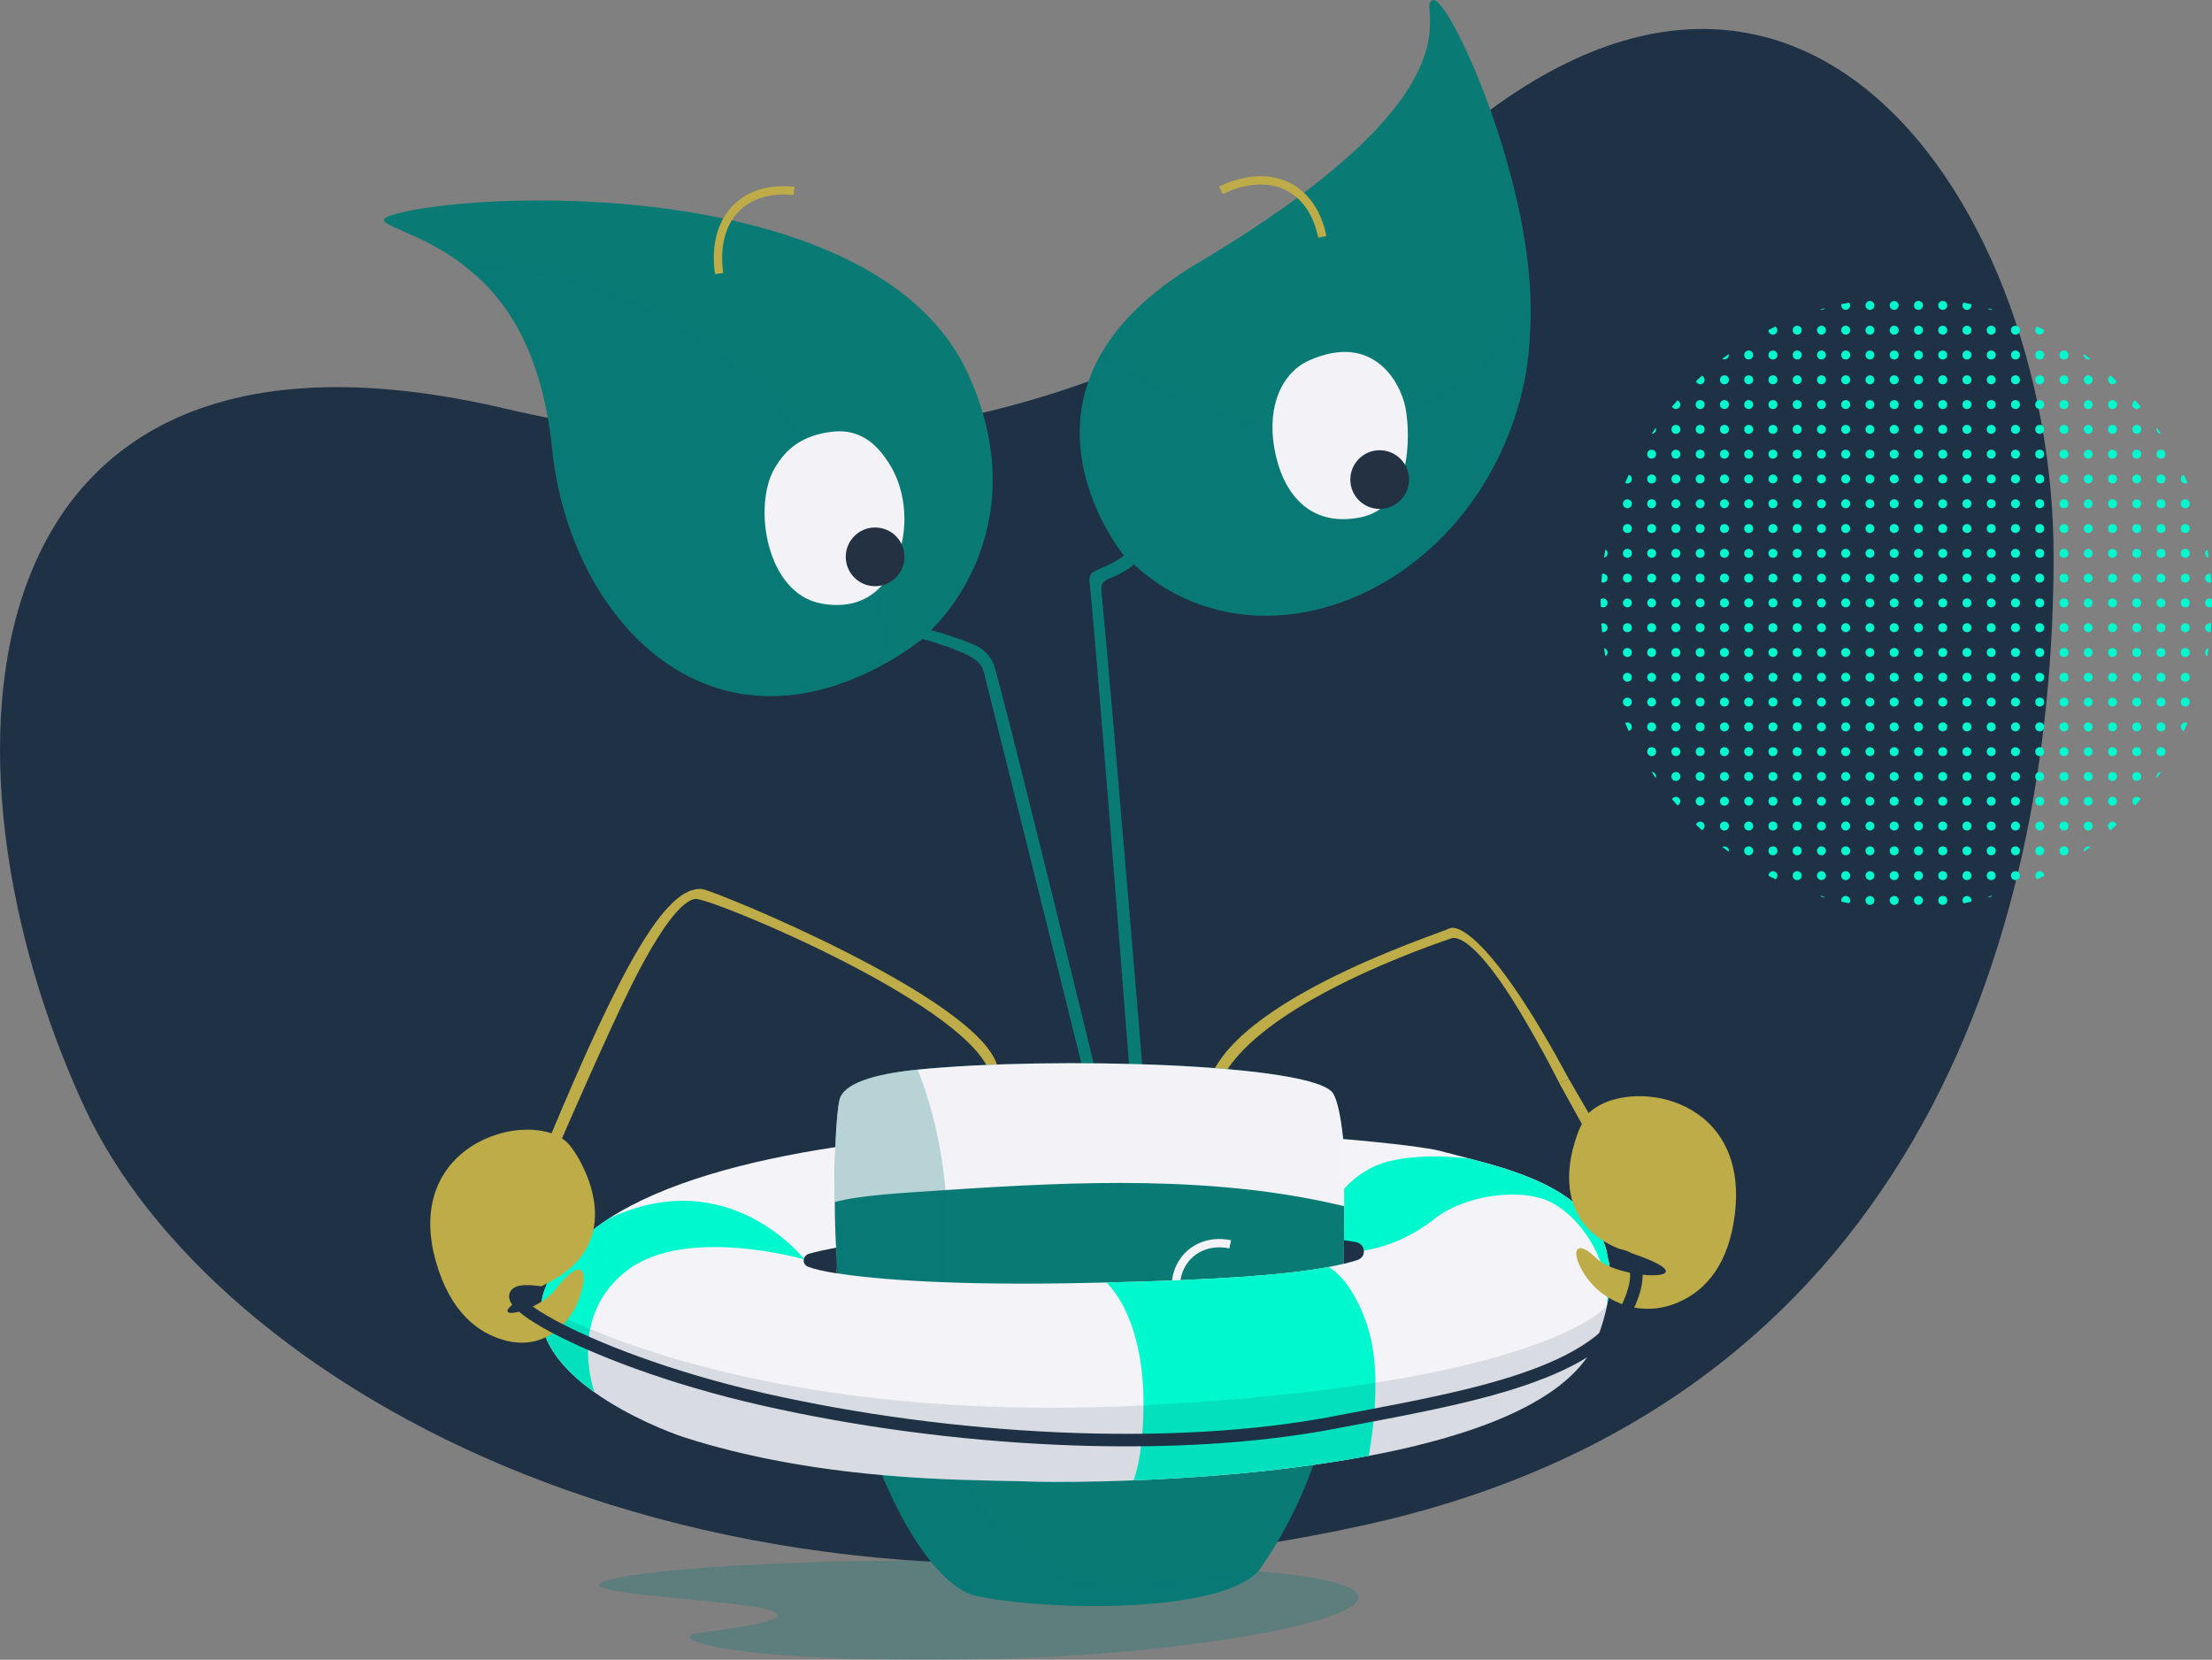<?xml version="1.0" encoding="UTF-8"?>
<svg xmlns="http://www.w3.org/2000/svg" viewBox="0 0 529.8 397.51">
  <rect x="0" y="0" width="529.8" height="397.51" fill="#808080" stroke="none"/>
  <defs>
    <style>.cls-1{stroke:#1f3144;stroke-width:3px;}.cls-1,.cls-2,.cls-3{fill:none;stroke-miterlimit:10;}.cls-4{fill:#f3f3f8;}.cls-5{fill:#f2f2f7;}.cls-6{fill:#00f8ce;}.cls-7,.cls-8{fill:#bdac48;}.cls-9,.cls-10{fill:#1f3144;}.cls-11{fill:#233142;}.cls-12,.cls-13,.cls-14{fill:#0a7a75;}.cls-8,.cls-13{opacity:.3;}.cls-8,.cls-13,.cls-14,.cls-10{mix-blend-mode:multiply;}.cls-14{opacity:.25;}.cls-2{stroke:#f2f2f7;}.cls-2,.cls-3{stroke-width:2px;}.cls-3{stroke:#bdac48;}.cls-10{opacity:.12;}.cls-15{isolation:isolate;}</style>
  </defs>
  <g class="cls-15">
    <g id="Calque_1">
      <path class="cls-9" d="M331.41,49.34s-78.04,79.59-210.33,48.54C-11.21,66.82-17.92,182.62,20.18,265.07c30.66,66.36,148.24,134.91,306.49,100.21,130.42-28.6,165.19-139.67,165.19-232.12,0-86.68-66.61-183.86-160.44-83.83Z"></path>
      <g>
        <circle class="cls-6" cx="488.54" cy="162.21" r="1.07"></circle>
        <path class="cls-6" d="M487.48,209.71c0-.59,.48-1.07,1.07-1.07s1.07,.47,1.07,1.07c0,.02,0,.03,0,.05-.55,.28-1.11,.55-1.67,.82-.27-.19-.45-.51-.45-.87Z"></path>
        <circle class="cls-6" cx="488.54" cy="156.27" r="1.07"></circle>
        <circle class="cls-6" cx="488.54" cy="150.33" r="1.07"></circle>
        <circle class="cls-6" cx="488.54" cy="203.77" r="1.07"></circle>
        <circle class="cls-6" cx="488.54" cy="191.89" r="1.07"></circle>
        <circle class="cls-6" cx="488.54" cy="144.39" r="1.07"></circle>
        <circle class="cls-6" cx="488.54" cy="197.83" r="1.07"></circle>
        <circle class="cls-6" cx="488.54" cy="174.08" r="1.07"></circle>
        <circle class="cls-6" cx="488.54" cy="180.02" r="1.07"></circle>
        <circle class="cls-6" cx="488.54" cy="185.96" r="1.07"></circle>
        <circle class="cls-6" cx="488.54" cy="168.14" r="1.07"></circle>
        <circle class="cls-6" cx="488.54" cy="96.89" r="1.07"></circle>
        <circle class="cls-6" cx="488.54" cy="102.83" r="1.07"></circle>
        <circle class="cls-6" cx="488.54" cy="138.46" r="1.07"></circle>
        <path class="cls-6" d="M488.54,80.14c-.59,0-1.07-.48-1.07-1.07,0-.36,.18-.68,.45-.87,.56,.27,1.12,.54,1.67,.82,0,.02,0,.03,0,.05,0,.59-.48,1.07-1.07,1.07Z"></path>
        <circle class="cls-6" cx="488.54" cy="85.02" r="1.07"></circle>
        <circle class="cls-6" cx="488.54" cy="108.77" r="1.07"></circle>
        <circle class="cls-6" cx="488.54" cy="90.96" r="1.07"></circle>
        <circle class="cls-6" cx="488.54" cy="126.58" r="1.07"></circle>
        <circle class="cls-6" cx="488.54" cy="120.64" r="1.07"></circle>
        <circle class="cls-6" cx="488.54" cy="132.52" r="1.07"></circle>
        <circle class="cls-6" cx="488.54" cy="114.71" r="1.07"></circle>
        <path class="cls-6" d="M500.16,137.39c.58,0,1.06,.48,1.06,1.07s-.48,1.07-1.06,1.07-1.07-.48-1.07-1.07,.48-1.07,1.07-1.07Z"></path>
        <path class="cls-6" d="M500.16,173.01c.58,0,1.06,.48,1.06,1.07s-.48,1.07-1.06,1.07-1.07-.48-1.07-1.07,.48-1.07,1.07-1.07Z"></path>
        <path class="cls-6" d="M500.16,131.45c.58,0,1.06,.48,1.06,1.07s-.48,1.07-1.06,1.07-1.07-.48-1.07-1.07,.48-1.07,1.07-1.07Z"></path>
        <path class="cls-6" d="M500.16,190.83c.58,0,1.06,.48,1.06,1.07s-.48,1.06-1.06,1.06-1.07-.48-1.07-1.06,.48-1.07,1.07-1.07Z"></path>
        <path class="cls-6" d="M500.16,196.76c.58,0,1.06,.48,1.06,1.07s-.48,1.07-1.06,1.07-1.07-.48-1.07-1.07,.48-1.07,1.07-1.07Z"></path>
        <path class="cls-6" d="M500.16,155.2c.58,0,1.06,.48,1.06,1.07s-.48,1.07-1.06,1.07-1.07-.48-1.07-1.07,.48-1.07,1.07-1.07Z"></path>
        <path class="cls-6" d="M500.16,107.7c.58,0,1.06,.48,1.06,1.07s-.48,1.07-1.06,1.07-1.07-.48-1.07-1.07,.48-1.07,1.07-1.07Z"></path>
        <path class="cls-6" d="M500.16,178.95c.58,0,1.06,.48,1.06,1.07s-.48,1.07-1.06,1.07-1.07-.48-1.07-1.07,.48-1.07,1.07-1.07Z"></path>
        <path class="cls-6" d="M500.16,149.26c.58,0,1.06,.48,1.06,1.07s-.48,1.07-1.06,1.07-1.07-.48-1.07-1.07,.48-1.07,1.07-1.07Z"></path>
        <path class="cls-6" d="M500.16,167.08c.58,0,1.06,.48,1.06,1.07s-.48,1.07-1.06,1.07-1.07-.47-1.07-1.07,.48-1.07,1.07-1.07Z"></path>
        <path class="cls-6" d="M500.16,184.89c.58,0,1.06,.47,1.06,1.07s-.48,1.07-1.06,1.07-1.07-.48-1.07-1.07,.48-1.07,1.07-1.07Z"></path>
        <path class="cls-6" d="M500.16,161.14c.58,0,1.06,.48,1.06,1.06s-.48,1.07-1.06,1.07-1.07-.48-1.07-1.07,.48-1.06,1.07-1.06Z"></path>
        <path class="cls-6" d="M500.16,143.33c.58,0,1.06,.48,1.06,1.07s-.48,1.07-1.06,1.07-1.07-.48-1.07-1.07,.48-1.07,1.07-1.07Z"></path>
        <path class="cls-6" d="M500.16,95.83c.58,0,1.06,.48,1.06,1.07s-.48,1.07-1.06,1.07-1.07-.48-1.07-1.07,.48-1.07,1.07-1.07Z"></path>
        <path class="cls-6" d="M500.16,119.58c.58,0,1.06,.48,1.06,1.07s-.48,1.07-1.06,1.07-1.07-.48-1.07-1.07,.48-1.07,1.07-1.07Z"></path>
        <path class="cls-6" d="M500.16,113.64c.58,0,1.06,.47,1.06,1.07s-.48,1.07-1.06,1.07-1.07-.48-1.07-1.07,.48-1.07,1.07-1.07Z"></path>
        <path class="cls-6" d="M500.16,101.76c.58,0,1.06,.48,1.06,1.07s-.48,1.07-1.06,1.07-1.07-.48-1.07-1.07,.48-1.07,1.07-1.07Z"></path>
        <path class="cls-6" d="M500.16,125.51c.58,0,1.06,.48,1.06,1.07s-.48,1.07-1.06,1.07-1.07-.48-1.07-1.07,.48-1.07,1.07-1.07Z"></path>
        <path class="cls-6" d="M500.16,89.89c.58,0,1.06,.48,1.06,1.07s-.48,1.07-1.06,1.07-1.07-.48-1.07-1.07,.48-1.07,1.07-1.07Z"></path>
        <path class="cls-6" d="M499.09,85.02c0-.08,0-.15,.02-.22,.53,.38,1.05,.76,1.56,1.15-.15,.09-.33,.14-.52,.14-.59,0-1.07-.48-1.07-1.07Z"></path>
        <path class="cls-6" d="M500.16,202.7c.19,0,.36,.05,.52,.14-.52,.39-1.03,.77-1.56,1.15-.02-.07-.02-.15-.02-.22,0-.59,.48-1.07,1.07-1.07Z"></path>
        <circle class="cls-6" cx="395.59" cy="180.02" r="1.07"></circle>
        <circle class="cls-6" cx="395.59" cy="150.33" r="1.07"></circle>
        <circle class="cls-6" cx="395.59" cy="174.08" r="1.07"></circle>
        <path class="cls-6" d="M395.59,143.33c.59,0,1.07,.47,1.07,1.06s-.48,1.07-1.07,1.07-1.07-.48-1.07-1.07,.48-1.06,1.07-1.06Z"></path>
        <path class="cls-6" d="M395.59,103.89c.32-.49,.65-.97,.99-1.45,.05,.12,.07,.25,.07,.39,0,.59-.48,1.06-1.06,1.07Z"></path>
        <circle class="cls-6" cx="395.59" cy="132.52" r="1.07"></circle>
        <circle class="cls-6" cx="395.59" cy="138.46" r="1.07"></circle>
        <path class="cls-6" d="M395.59,161.14c.59,0,1.07,.48,1.07,1.07s-.48,1.07-1.07,1.07-1.07-.48-1.07-1.07,.48-1.07,1.07-1.07Z"></path>
        <path class="cls-6" d="M396.66,185.96c0,.14-.03,.27-.07,.38-.34-.48-.67-.96-.99-1.45,.59,0,1.06,.48,1.06,1.06Z"></path>
        <path class="cls-6" d="M395.59,167.08c.59,0,1.07,.48,1.07,1.07s-.48,1.06-1.07,1.06-1.07-.48-1.07-1.06,.48-1.07,1.07-1.07Z"></path>
        <circle class="cls-6" cx="395.59" cy="108.77" r="1.07"></circle>
        <circle class="cls-6" cx="395.59" cy="120.64" r="1.07"></circle>
        <circle class="cls-6" cx="395.59" cy="114.71" r="1.07"></circle>
        <circle class="cls-6" cx="395.59" cy="156.27" r="1.07"></circle>
        <circle class="cls-6" cx="395.59" cy="126.58" r="1.07"></circle>
        <circle class="cls-6" cx="511.78" cy="138.46" r="1.07"></circle>
        <circle class="cls-6" cx="511.78" cy="132.52" r="1.07"></circle>
        <circle class="cls-6" cx="511.78" cy="126.58" r="1.07"></circle>
        <path class="cls-6" d="M511.78,167.08c.59,0,1.07,.48,1.07,1.07s-.48,1.07-1.07,1.07-1.07-.48-1.07-1.07,.48-1.07,1.07-1.07Z"></path>
        <path class="cls-6" d="M510.71,191.89c0-.59,.48-1.07,1.07-1.07,.41,0,.76,.23,.94,.57-.42,.5-.85,1-1.29,1.5-.41-.14-.71-.53-.71-1Z"></path>
        <circle class="cls-6" cx="511.78" cy="156.27" r="1.07"></circle>
        <path class="cls-6" d="M511.78,161.14c.59,0,1.07,.48,1.07,1.07s-.48,1.06-1.07,1.06-1.07-.47-1.07-1.06,.48-1.07,1.07-1.07Z"></path>
        <path class="cls-6" d="M511.78,119.58c.59,0,1.07,.48,1.07,1.07s-.48,1.06-1.07,1.06-1.07-.48-1.07-1.06,.48-1.07,1.07-1.07Z"></path>
        <circle class="cls-6" cx="511.78" cy="150.33" r="1.07"></circle>
        <circle class="cls-6" cx="511.78" cy="185.96" r="1.07"></circle>
        <path class="cls-6" d="M511.78,113.64c.59,0,1.07,.47,1.07,1.06s-.48,1.07-1.07,1.07-1.07-.48-1.07-1.07,.48-1.06,1.07-1.06Z"></path>
        <circle class="cls-6" cx="511.78" cy="174.08" r="1.07"></circle>
        <circle class="cls-6" cx="511.78" cy="144.39" r="1.07"></circle>
        <path class="cls-6" d="M511.78,97.96c-.59,0-1.07-.48-1.07-1.07,0-.46,.3-.85,.71-1,.44,.49,.87,.99,1.29,1.5-.18,.34-.53,.57-.94,.57Z"></path>
        <circle class="cls-6" cx="511.78" cy="180.02" r="1.07"></circle>
        <circle class="cls-6" cx="511.78" cy="102.83" r="1.07"></circle>
        <circle class="cls-6" cx="511.78" cy="108.77" r="1.07"></circle>
        <circle class="cls-6" cx="418.83" cy="185.96" r="1.07"></circle>
        <circle class="cls-6" cx="418.83" cy="174.08" r="1.07"></circle>
        <circle class="cls-6" cx="418.83" cy="156.27" r="1.07"></circle>
        <path class="cls-6" d="M418.83,161.14c.59,0,1.07,.48,1.07,1.07s-.48,1.07-1.07,1.07-1.07-.48-1.07-1.07,.48-1.07,1.07-1.07Z"></path>
        <circle class="cls-6" cx="418.83" cy="180.02" r="1.07"></circle>
        <circle class="cls-6" cx="418.83" cy="168.14" r="1.07"></circle>
        <path class="cls-6" d="M418.83,190.83c.59,0,1.07,.48,1.07,1.07s-.48,1.06-1.07,1.06-1.07-.48-1.07-1.06,.48-1.07,1.07-1.07Z"></path>
        <circle class="cls-6" cx="418.83" cy="85.02" r="1.07"></circle>
        <circle class="cls-6" cx="418.83" cy="197.83" r="1.07"></circle>
        <circle class="cls-6" cx="418.83" cy="90.96" r="1.07"></circle>
        <circle class="cls-6" cx="418.83" cy="138.46" r="1.07"></circle>
        <circle class="cls-6" cx="418.83" cy="144.39" r="1.07"></circle>
        <circle class="cls-6" cx="418.83" cy="126.58" r="1.07"></circle>
        <circle class="cls-6" cx="418.83" cy="96.89" r="1.07"></circle>
        <circle class="cls-6" cx="418.83" cy="150.33" r="1.07"></circle>
        <circle class="cls-6" cx="418.83" cy="132.52" r="1.07"></circle>
        <circle class="cls-6" cx="418.83" cy="203.77" r="1.07"></circle>
        <circle class="cls-6" cx="418.83" cy="108.77" r="1.07"></circle>
        <circle class="cls-6" cx="418.83" cy="102.83" r="1.07"></circle>
        <path class="cls-6" d="M418.83,113.64c.59,0,1.07,.48,1.07,1.07s-.48,1.07-1.07,1.07-1.07-.48-1.07-1.07,.48-1.07,1.07-1.07Z"></path>
        <path class="cls-6" d="M418.83,119.58c.59,0,1.07,.48,1.07,1.07s-.48,1.07-1.07,1.07-1.07-.48-1.07-1.07,.48-1.07,1.07-1.07Z"></path>
        <circle class="cls-6" cx="523.4" cy="144.39" r="1.07"></circle>
        <path class="cls-6" d="M522.33,114.71c0-.47,.31-.87,.74-1.01,.29,.64,.58,1.28,.86,1.93-.16,.09-.34,.15-.53,.15-.59,0-1.07-.48-1.07-1.07Z"></path>
        <circle class="cls-6" cx="523.4" cy="156.27" r="1.07"></circle>
        <circle class="cls-6" cx="523.4" cy="162.21" r="1.07"></circle>
        <circle class="cls-6" cx="523.4" cy="168.14" r="1.07"></circle>
        <path class="cls-6" d="M522.33,174.08c0-.59,.48-1.07,1.07-1.07,.2,0,.38,.06,.53,.15-.28,.65-.56,1.29-.86,1.93-.43-.14-.74-.54-.74-1.01Z"></path>
        <circle class="cls-6" cx="523.4" cy="150.33" r="1.07"></circle>
        <circle class="cls-6" cx="523.4" cy="126.58" r="1.07"></circle>
        <circle class="cls-6" cx="523.4" cy="132.52" r="1.07"></circle>
        <path class="cls-6" d="M523.4,137.39c.59,0,1.07,.48,1.07,1.07s-.48,1.07-1.07,1.07-1.07-.48-1.07-1.07,.48-1.07,1.07-1.07Z"></path>
        <circle class="cls-6" cx="523.4" cy="120.64" r="1.07"></circle>
        <circle class="cls-6" cx="442.07" cy="203.77" r="1.07"></circle>
        <circle class="cls-6" cx="442.07" cy="185.96" r="1.07"></circle>
        <circle class="cls-6" cx="442.07" cy="191.89" r="1.07"></circle>
        <circle class="cls-6" cx="442.07" cy="209.71" r="1.07"></circle>
        <circle class="cls-6" cx="442.07" cy="180.02" r="1.07"></circle>
        <circle class="cls-6" cx="442.07" cy="197.83" r="1.07"></circle>
        <circle class="cls-6" cx="442.07" cy="96.89" r="1.07"></circle>
        <circle class="cls-6" cx="442.07" cy="108.77" r="1.07"></circle>
        <circle class="cls-6" cx="442.07" cy="102.83" r="1.07"></circle>
        <circle class="cls-6" cx="442.07" cy="114.71" r="1.07"></circle>
        <path class="cls-6" d="M442.07,74.21c-.59,0-1.07-.48-1.07-1.07,0-.11,.02-.21,.05-.3,.61-.13,1.22-.26,1.83-.37,.15,.18,.25,.42,.25,.67,0,.59-.48,1.07-1.07,1.07Z"></path>
        <circle class="cls-6" cx="442.07" cy="85.02" r="1.07"></circle>
        <circle class="cls-6" cx="442.07" cy="174.08" r="1.07"></circle>
        <circle class="cls-6" cx="442.07" cy="120.64" r="1.07"></circle>
        <circle class="cls-6" cx="442.07" cy="90.96" r="1.07"></circle>
        <circle class="cls-6" cx="442.07" cy="79.08" r="1.07"></circle>
        <circle class="cls-6" cx="442.07" cy="162.2" r="1.07"></circle>
        <path class="cls-6" d="M442.07,214.58c.59,0,1.07,.48,1.07,1.07,0,.26-.1,.49-.25,.68-.61-.12-1.22-.24-1.83-.37-.03-.1-.05-.2-.05-.31,0-.59,.48-1.07,1.07-1.07Z"></path>
        <circle class="cls-6" cx="442.07" cy="156.27" r="1.07"></circle>
        <circle class="cls-6" cx="442.07" cy="168.14" r="1.07"></circle>
        <circle class="cls-6" cx="442.07" cy="144.39" r="1.07"></circle>
        <circle class="cls-6" cx="442.07" cy="150.33" r="1.07"></circle>
        <circle class="cls-6" cx="442.07" cy="138.45" r="1.07"></circle>
        <circle class="cls-6" cx="442.07" cy="132.52" r="1.07"></circle>
        <circle class="cls-6" cx="442.07" cy="126.58" r="1.07"></circle>
        <circle class="cls-6" cx="465.31" cy="108.77" r="1.07"></circle>
        <path class="cls-6" d="M465.31,119.58c.59,0,1.07,.47,1.07,1.06s-.48,1.07-1.07,1.07-1.07-.48-1.07-1.07,.47-1.06,1.07-1.06Z"></path>
        <circle class="cls-6" cx="465.31" cy="126.58" r="1.07"></circle>
        <circle class="cls-6" cx="465.31" cy="132.52" r="1.07"></circle>
        <circle class="cls-6" cx="465.31" cy="102.83" r="1.07"></circle>
        <path class="cls-6" d="M465.31,137.39c.59,0,1.07,.48,1.07,1.07s-.48,1.06-1.07,1.06-1.07-.47-1.07-1.06,.47-1.07,1.07-1.07Z"></path>
        <circle class="cls-6" cx="465.31" cy="114.71" r="1.07"></circle>
        <path class="cls-6" d="M465.31,143.33c.59,0,1.07,.47,1.07,1.06s-.48,1.07-1.07,1.07-1.07-.48-1.07-1.07,.47-1.06,1.07-1.06Z"></path>
        <circle class="cls-6" cx="465.31" cy="215.64" r="1.07"></circle>
        <circle class="cls-6" cx="465.31" cy="96.89" r="1.07"></circle>
        <circle class="cls-6" cx="465.31" cy="162.21" r="1.07"></circle>
        <circle class="cls-6" cx="465.31" cy="150.33" r="1.07"></circle>
        <circle class="cls-6" cx="465.31" cy="156.27" r="1.07"></circle>
        <circle class="cls-6" cx="465.31" cy="174.08" r="1.07"></circle>
        <circle class="cls-6" cx="465.31" cy="168.14" r="1.07"></circle>
        <circle class="cls-6" cx="465.31" cy="197.83" r="1.07"></circle>
        <circle class="cls-6" cx="465.31" cy="191.89" r="1.07"></circle>
        <circle class="cls-6" cx="465.31" cy="185.96" r="1.07"></circle>
        <circle class="cls-6" cx="465.31" cy="90.96" r="1.07"></circle>
        <circle class="cls-6" cx="465.31" cy="180.02" r="1.07"></circle>
        <circle class="cls-6" cx="465.31" cy="203.77" r="1.07"></circle>
        <circle class="cls-6" cx="465.31" cy="85.02" r="1.07"></circle>
        <circle class="cls-6" cx="465.31" cy="79.08" r="1.07"></circle>
        <circle class="cls-6" cx="465.31" cy="209.71" r="1.07"></circle>
        <circle class="cls-6" cx="465.31" cy="73.14" r="1.07"></circle>
        <circle class="cls-6" cx="494.35" cy="144.39" r="1.07"></circle>
        <path class="cls-6" d="M494.35,167.08c.59,0,1.07,.48,1.07,1.07s-.48,1.07-1.07,1.07-1.07-.48-1.07-1.07,.48-1.07,1.07-1.07Z"></path>
        <circle class="cls-6" cx="494.35" cy="162.21" r="1.07"></circle>
        <circle class="cls-6" cx="494.35" cy="138.46" r="1.07"></circle>
        <circle class="cls-6" cx="494.35" cy="185.96" r="1.07"></circle>
        <circle class="cls-6" cx="494.35" cy="156.27" r="1.07"></circle>
        <circle class="cls-6" cx="494.35" cy="150.33" r="1.07"></circle>
        <path class="cls-6" d="M494.35,190.83c.59,0,1.07,.48,1.07,1.07s-.48,1.06-1.07,1.06-1.07-.48-1.07-1.06,.48-1.07,1.07-1.07Z"></path>
        <circle class="cls-6" cx="494.35" cy="174.08" r="1.07"></circle>
        <circle class="cls-6" cx="494.35" cy="203.77" r="1.07"></circle>
        <circle class="cls-6" cx="494.35" cy="197.83" r="1.07"></circle>
        <circle class="cls-6" cx="494.35" cy="180.02" r="1.07"></circle>
        <circle class="cls-6" cx="494.35" cy="108.77" r="1.07"></circle>
        <circle class="cls-6" cx="494.35" cy="102.83" r="1.07"></circle>
        <path class="cls-6" d="M494.35,89.89c.59,0,1.07,.48,1.07,1.06s-.48,1.07-1.07,1.07-1.07-.48-1.07-1.07,.48-1.06,1.07-1.06Z"></path>
        <circle class="cls-6" cx="494.35" cy="85.02" r="1.07"></circle>
        <circle class="cls-6" cx="494.35" cy="96.89" r="1.07"></circle>
        <circle class="cls-6" cx="494.35" cy="132.52" r="1.07"></circle>
        <circle class="cls-6" cx="494.35" cy="126.58" r="1.07"></circle>
        <circle class="cls-6" cx="494.35" cy="120.64" r="1.07"></circle>
        <circle class="cls-6" cx="494.35" cy="114.71" r="1.07"></circle>
        <circle class="cls-6" cx="505.97" cy="185.96" r="1.07"></circle>
        <circle class="cls-6" cx="505.97" cy="180.02" r="1.07"></circle>
        <path class="cls-6" d="M505.97,167.08c.59,0,1.07,.48,1.07,1.07s-.48,1.06-1.07,1.06-1.07-.48-1.07-1.06,.48-1.07,1.07-1.07Z"></path>
        <path class="cls-6" d="M505.97,190.83c.59,0,1.07,.47,1.07,1.06s-.48,1.07-1.07,1.07-1.07-.48-1.07-1.07,.48-1.06,1.07-1.06Z"></path>
        <path class="cls-6" d="M504.9,197.83c0-.59,.48-1.07,1.07-1.07,.47,0,.87,.31,1.01,.74-.47,.44-.94,.88-1.42,1.31-.39-.16-.66-.54-.66-.98Z"></path>
        <path class="cls-6" d="M505.97,161.14c.59,0,1.07,.47,1.07,1.07s-.48,1.06-1.07,1.06-1.07-.47-1.07-1.06,.48-1.07,1.07-1.07Z"></path>
        <path class="cls-6" d="M505.97,92.02c-.59,0-1.07-.48-1.07-1.07,0-.44,.27-.82,.65-.99,.48,.43,.95,.87,1.42,1.31-.14,.43-.54,.74-1.01,.74Z"></path>
        <circle class="cls-6" cx="505.97" cy="108.77" r="1.07"></circle>
        <circle class="cls-6" cx="505.97" cy="114.71" r="1.07"></circle>
        <circle class="cls-6" cx="505.97" cy="96.89" r="1.07"></circle>
        <circle class="cls-6" cx="505.97" cy="102.83" r="1.07"></circle>
        <circle class="cls-6" cx="505.97" cy="120.64" r="1.07"></circle>
        <circle class="cls-6" cx="505.97" cy="138.46" r="1.07"></circle>
        <circle class="cls-6" cx="505.97" cy="150.33" r="1.07"></circle>
        <circle class="cls-6" cx="505.97" cy="144.39" r="1.07"></circle>
        <circle class="cls-6" cx="505.97" cy="126.58" r="1.07"></circle>
        <circle class="cls-6" cx="505.97" cy="132.52" r="1.07"></circle>
        <circle class="cls-6" cx="505.97" cy="156.27" r="1.07"></circle>
        <circle class="cls-6" cx="505.97" cy="174.08" r="1.07"></circle>
        <circle class="cls-6" cx="407.21" cy="132.52" r="1.07"></circle>
        <path class="cls-6" d="M407.21,143.33c.59,0,1.07,.47,1.07,1.06s-.48,1.07-1.07,1.07-1.07-.48-1.07-1.07,.48-1.06,1.07-1.06Z"></path>
        <circle class="cls-6" cx="407.21" cy="138.46" r="1.07"></circle>
        <path class="cls-6" d="M407.21,119.58c.59,0,1.07,.48,1.07,1.07s-.48,1.07-1.07,1.07-1.07-.48-1.07-1.07,.48-1.07,1.07-1.07Z"></path>
        <circle class="cls-6" cx="407.21" cy="126.58" r="1.07"></circle>
        <circle class="cls-6" cx="407.21" cy="114.71" r="1.07"></circle>
        <circle class="cls-6" cx="407.21" cy="96.89" r="1.07"></circle>
        <circle class="cls-6" cx="407.21" cy="108.77" r="1.07"></circle>
        <circle class="cls-6" cx="407.21" cy="168.14" r="1.07"></circle>
        <circle class="cls-6" cx="407.21" cy="150.33" r="1.07"></circle>
        <path class="cls-6" d="M407.21,190.83c.59,0,1.07,.48,1.07,1.07s-.48,1.06-1.07,1.06-1.07-.48-1.07-1.06,.48-1.07,1.07-1.07Z"></path>
        <circle class="cls-6" cx="407.21" cy="185.96" r="1.07"></circle>
        <circle class="cls-6" cx="407.21" cy="174.08" r="1.07"></circle>
        <circle class="cls-6" cx="407.21" cy="156.27" r="1.07"></circle>
        <circle class="cls-6" cx="407.21" cy="162.21" r="1.07"></circle>
        <circle class="cls-6" cx="407.21" cy="180.02" r="1.07"></circle>
        <circle class="cls-6" cx="407.21" cy="102.83" r="1.07"></circle>
        <path class="cls-6" d="M408.28,90.96c0,.59-.48,1.07-1.07,1.07-.47,0-.87-.31-1.01-.74,.47-.44,.94-.88,1.42-1.31,.38,.16,.65,.54,.65,.99Z"></path>
        <path class="cls-6" d="M407.21,196.76c.59,0,1.07,.48,1.07,1.07,0,.44-.27,.82-.66,.98-.36-.32-.73-.66-1.42-1.31,.14-.43,.54-.74,1.01-.74Z"></path>
        <path class="cls-6" d="M516.52,102.83c0-.13,.03-.26,.07-.38,.33,.48,.66,.96,.99,1.45-.59,0-1.06-.48-1.06-1.06Z"></path>
        <circle class="cls-6" cx="517.59" cy="180.02" r="1.07"></circle>
        <circle class="cls-6" cx="517.59" cy="114.71" r="1.07"></circle>
        <circle class="cls-6" cx="517.59" cy="174.08" r="1.07"></circle>
        <path class="cls-6" d="M517.58,184.89c-.32,.49-.65,.97-.99,1.44-.05-.12-.07-.25-.07-.38,0-.59,.47-1.06,1.06-1.06Z"></path>
        <circle class="cls-6" cx="517.59" cy="120.64" r="1.07"></circle>
        <circle class="cls-6" cx="517.59" cy="108.77" r="1.07"></circle>
        <circle class="cls-6" cx="517.59" cy="168.14" r="1.07"></circle>
        <circle class="cls-6" cx="517.59" cy="162.21" r="1.07"></circle>
        <circle class="cls-6" cx="517.59" cy="150.33" r="1.07"></circle>
        <path class="cls-6" d="M517.59,143.33c.59,0,1.07,.48,1.07,1.07s-.48,1.06-1.07,1.06-1.07-.48-1.07-1.06,.48-1.07,1.07-1.07Z"></path>
        <circle class="cls-6" cx="517.59" cy="156.27" r="1.07"></circle>
        <circle class="cls-6" cx="517.59" cy="126.58" r="1.07"></circle>
        <path class="cls-6" d="M517.59,137.39c.59,0,1.07,.48,1.07,1.07s-.48,1.07-1.07,1.07-1.07-.48-1.07-1.07,.48-1.07,1.07-1.07Z"></path>
        <circle class="cls-6" cx="517.59" cy="132.52" r="1.07"></circle>
        <circle class="cls-6" cx="430.45" cy="203.77" r="1.07"></circle>
        <circle class="cls-6" cx="430.45" cy="79.08" r="1.07"></circle>
        <path class="cls-6" d="M430.45,113.64c.59,0,1.07,.47,1.07,1.07s-.48,1.06-1.07,1.06-1.07-.47-1.07-1.06,.48-1.07,1.07-1.07Z"></path>
        <circle class="cls-6" cx="430.45" cy="209.71" r="1.07"></circle>
        <circle class="cls-6" cx="430.45" cy="96.89" r="1.07"></circle>
        <path class="cls-6" d="M430.45,89.89c.59,0,1.07,.47,1.07,1.07s-.48,1.06-1.07,1.06-1.07-.47-1.07-1.06,.48-1.07,1.07-1.07Z"></path>
        <circle class="cls-6" cx="430.45" cy="102.83" r="1.07"></circle>
        <circle class="cls-6" cx="430.45" cy="108.77" r="1.07"></circle>
        <circle class="cls-6" cx="430.45" cy="197.83" r="1.07"></circle>
        <circle class="cls-6" cx="430.45" cy="85.02" r="1.07"></circle>
        <circle class="cls-6" cx="430.45" cy="144.39" r="1.07"></circle>
        <circle class="cls-6" cx="430.45" cy="150.33" r="1.07"></circle>
        <path class="cls-6" d="M430.45,137.39c.59,0,1.07,.47,1.07,1.06s-.48,1.07-1.07,1.07-1.07-.48-1.07-1.07,.48-1.06,1.07-1.06Z"></path>
        <path class="cls-6" d="M430.45,119.58c.59,0,1.07,.48,1.07,1.07s-.48,1.07-1.07,1.07-1.07-.48-1.07-1.07,.48-1.07,1.07-1.07Z"></path>
        <circle class="cls-6" cx="430.45" cy="156.27" r="1.07"></circle>
        <circle class="cls-6" cx="430.45" cy="126.58" r="1.07"></circle>
        <circle class="cls-6" cx="430.45" cy="132.52" r="1.07"></circle>
        <circle class="cls-6" cx="430.45" cy="162.21" r="1.07"></circle>
        <path class="cls-6" d="M430.45,167.08c.59,0,1.07,.48,1.07,1.07s-.48,1.06-1.07,1.06-1.07-.48-1.07-1.06,.48-1.07,1.07-1.07Z"></path>
        <circle class="cls-6" cx="430.45" cy="180.02" r="1.07"></circle>
        <circle class="cls-6" cx="430.45" cy="191.89" r="1.07"></circle>
        <path class="cls-6" d="M430.45,184.89c.59,0,1.07,.48,1.07,1.07s-.48,1.07-1.07,1.07-1.07-.48-1.07-1.07,.48-1.07,1.07-1.07Z"></path>
        <circle class="cls-6" cx="430.45" cy="174.08" r="1.07"></circle>
        <path class="cls-6" d="M528.14,132.52c0-.4,.22-.74,.54-.92,.12,.65,.22,1.31,.32,1.97-.49-.1-.86-.53-.86-1.04Z"></path>
        <path class="cls-6" d="M528.14,138.46c0-.59,.48-1.07,1.07-1.07,.09,0,.18,.02,.26,.04,.06,.67,.12,1.33,.16,2-.13,.06-.27,.09-.42,.09-.59,0-1.07-.48-1.07-1.07Z"></path>
        <path class="cls-6" d="M528.14,150.33c0-.59,.48-1.07,1.07-1.07,.15,0,.29,.03,.42,.09-.04,.67-.1,1.34-.16,2-.08,.02-.17,.04-.26,.04-.59,0-1.07-.48-1.07-1.07Z"></path>
        <path class="cls-6" d="M528.14,144.39c0-.59,.48-1.07,1.07-1.07,.22,0,.42,.07,.58,.18,0,.3,.01,.59,.01,.89s0,.59-.01,.89c-.17,.11-.37,.18-.58,.18-.59,0-1.07-.48-1.07-1.07Z"></path>
        <path class="cls-6" d="M528.14,156.27c0-.52,.37-.95,.86-1.04-.1,.66-.2,1.31-.32,1.97-.32-.18-.54-.53-.54-.92Z"></path>
        <circle class="cls-6" cx="453.68" cy="150.33" r="1.07"></circle>
        <circle class="cls-6" cx="453.68" cy="174.08" r="1.07"></circle>
        <circle class="cls-6" cx="453.68" cy="180.02" r="1.07"></circle>
        <circle class="cls-6" cx="453.68" cy="168.14" r="1.07"></circle>
        <circle class="cls-6" cx="453.68" cy="156.27" r="1.07"></circle>
        <circle class="cls-6" cx="453.68" cy="185.96" r="1.07"></circle>
        <circle class="cls-6" cx="453.68" cy="162.21" r="1.07"></circle>
        <circle class="cls-6" cx="453.68" cy="197.83" r="1.07"></circle>
        <circle class="cls-6" cx="453.68" cy="209.71" r="1.07"></circle>
        <path class="cls-6" d="M453.68,214.58c.59,0,1.07,.48,1.07,1.07s-.48,1.07-1.07,1.07-1.07-.48-1.07-1.07,.48-1.07,1.07-1.07Z"></path>
        <circle class="cls-6" cx="453.68" cy="203.77" r="1.07"></circle>
        <path class="cls-6" d="M453.68,143.33c.59,0,1.07,.48,1.07,1.07s-.48,1.06-1.07,1.06-1.07-.48-1.07-1.06,.48-1.07,1.07-1.07Z"></path>
        <circle class="cls-6" cx="453.68" cy="191.89" r="1.07"></circle>
        <circle class="cls-6" cx="453.68" cy="90.96" r="1.07"></circle>
        <circle class="cls-6" cx="453.68" cy="102.83" r="1.07"></circle>
        <circle class="cls-6" cx="453.68" cy="85.02" r="1.07"></circle>
        <circle class="cls-6" cx="453.68" cy="96.89" r="1.07"></circle>
        <circle class="cls-6" cx="453.68" cy="79.08" r="1.07"></circle>
        <path class="cls-6" d="M453.68,72.08c.59,0,1.07,.47,1.07,1.06s-.48,1.07-1.07,1.07-1.07-.48-1.07-1.07,.48-1.06,1.07-1.06Z"></path>
        <path class="cls-6" d="M453.68,113.64c.59,0,1.07,.47,1.07,1.07s-.48,1.06-1.07,1.06-1.07-.48-1.07-1.06,.48-1.07,1.07-1.07Z"></path>
        <circle class="cls-6" cx="453.68" cy="126.58" r="1.07"></circle>
        <circle class="cls-6" cx="453.68" cy="108.77" r="1.07"></circle>
        <circle class="cls-6" cx="453.68" cy="120.64" r="1.07"></circle>
        <circle class="cls-6" cx="453.68" cy="132.52" r="1.07"></circle>
        <circle class="cls-6" cx="453.68" cy="138.46" r="1.07"></circle>
        <path class="cls-6" d="M476.92,214.58c.12,0,.24,.02,.35,.06-.39,.11-.78,.23-1.17,.33,.2-.24,.49-.4,.82-.4Z"></path>
        <path class="cls-6" d="M476.11,73.82c.39,.11,.77,.22,1.16,.33-.11,.04-.22,.06-.34,.06-.33,0-.62-.15-.82-.39Z"></path>
        <circle class="cls-6" cx="476.92" cy="79.08" r="1.07"></circle>
        <circle class="cls-6" cx="476.92" cy="156.27" r="1.07"></circle>
        <circle class="cls-6" cx="476.92" cy="150.33" r="1.07"></circle>
        <circle class="cls-6" cx="476.92" cy="162.21" r="1.07"></circle>
        <path class="cls-6" d="M476.92,143.33c.59,0,1.07,.48,1.07,1.07s-.48,1.06-1.07,1.06-1.07-.48-1.07-1.06,.48-1.07,1.07-1.07Z"></path>
        <circle class="cls-6" cx="476.92" cy="168.14" r="1.07"></circle>
        <circle class="cls-6" cx="476.92" cy="126.58" r="1.07"></circle>
        <circle class="cls-6" cx="476.92" cy="120.64" r="1.07"></circle>
        <circle class="cls-6" cx="476.92" cy="114.71" r="1.07"></circle>
        <path class="cls-6" d="M476.92,137.39c.59,0,1.07,.48,1.07,1.07s-.48,1.07-1.07,1.07-1.07-.48-1.07-1.07,.48-1.07,1.07-1.07Z"></path>
        <circle class="cls-6" cx="476.92" cy="132.52" r="1.07"></circle>
        <circle class="cls-6" cx="476.92" cy="174.08" r="1.07"></circle>
        <circle class="cls-6" cx="476.92" cy="85.02" r="1.07"></circle>
        <circle class="cls-6" cx="476.92" cy="102.83" r="1.07"></circle>
        <circle class="cls-6" cx="476.92" cy="96.89" r="1.07"></circle>
        <circle class="cls-6" cx="476.92" cy="209.71" r="1.07"></circle>
        <path class="cls-6" d="M476.92,89.89c.59,0,1.07,.47,1.07,1.07s-.48,1.06-1.07,1.06-1.07-.47-1.07-1.06,.48-1.07,1.07-1.07Z"></path>
        <circle class="cls-6" cx="476.92" cy="108.77" r="1.07"></circle>
        <circle class="cls-6" cx="476.92" cy="203.77" r="1.07"></circle>
        <circle class="cls-6" cx="476.92" cy="185.96" r="1.07"></circle>
        <circle class="cls-6" cx="476.92" cy="191.89" r="1.07"></circle>
        <circle class="cls-6" cx="476.92" cy="180.02" r="1.07"></circle>
        <circle class="cls-6" cx="476.92" cy="197.83" r="1.07"></circle>
        <path class="cls-6" d="M385.04,132.52c0,.52-.37,.95-.86,1.04,.1-.66,.2-1.31,.32-1.97,.32,.18,.54,.53,.54,.92Z"></path>
        <path class="cls-6" d="M385.04,138.46c0,.58-.48,1.07-1.07,1.07-.15,0-.29-.03-.42-.09,.04-.67,.1-1.34,.16-2,.08-.02,.17-.04,.26-.04,.59,0,1.07,.48,1.07,1.07Z"></path>
        <path class="cls-6" d="M385.04,150.33c0,.59-.48,1.07-1.07,1.07-.09,0-.18-.02-.26-.04-.06-.67-.12-1.33-.16-2,.13-.06,.27-.09,.42-.09,.59,0,1.07,.48,1.07,1.07Z"></path>
        <path class="cls-6" d="M385.04,156.27c0,.4-.22,.74-.54,.92-.12-.65-.22-1.31-.32-1.97,.49,.1,.86,.53,.86,1.04Z"></path>
        <path class="cls-6" d="M385.04,144.39c0,.59-.48,1.07-1.07,1.07-.22,0-.42-.07-.58-.18,0-.3-.01-.59-.01-.89s0-.59,.01-.89c.17-.11,.37-.18,.58-.18,.59,0,1.07,.48,1.07,1.07Z"></path>
        <path class="cls-6" d="M402.47,96.89c0,.59-.48,1.07-1.07,1.07-.41,0-.76-.23-.94-.57,.42-.5,.85-1,1.29-1.5,.41,.15,.71,.54,.71,1Z"></path>
        <path class="cls-6" d="M401.4,190.83c.59,0,1.07,.48,1.07,1.07,0,.46-.3,.86-.71,1-.44-.49-.87-.99-1.29-1.5,.18-.34,.53-.57,.94-.57Z"></path>
        <circle class="cls-6" cx="401.4" cy="174.08" r="1.07"></circle>
        <circle class="cls-6" cx="401.4" cy="132.52" r="1.07"></circle>
        <path class="cls-6" d="M401.4,143.33c.59,0,1.07,.48,1.07,1.07s-.48,1.06-1.07,1.06-1.07-.47-1.07-1.06,.48-1.07,1.07-1.07Z"></path>
        <circle class="cls-6" cx="401.4" cy="138.46" r="1.07"></circle>
        <circle class="cls-6" cx="401.4" cy="126.58" r="1.07"></circle>
        <path class="cls-6" d="M401.4,119.58c.59,0,1.07,.48,1.07,1.07s-.48,1.07-1.07,1.07-1.07-.48-1.07-1.07,.48-1.07,1.07-1.07Z"></path>
        <circle class="cls-6" cx="401.4" cy="114.71" r="1.07"></circle>
        <path class="cls-6" d="M401.4,167.08c.59,0,1.07,.47,1.07,1.06s-.48,1.07-1.07,1.07-1.07-.48-1.07-1.07,.48-1.06,1.07-1.06Z"></path>
        <circle class="cls-6" cx="401.4" cy="108.77" r="1.07"></circle>
        <circle class="cls-6" cx="401.4" cy="180.02" r="1.07"></circle>
        <circle class="cls-6" cx="401.4" cy="162.21" r="1.07"></circle>
        <circle class="cls-6" cx="401.4" cy="156.27" r="1.07"></circle>
        <circle class="cls-6" cx="401.4" cy="150.33" r="1.07"></circle>
        <circle class="cls-6" cx="401.4" cy="185.96" r="1.07"></circle>
        <circle class="cls-6" cx="401.4" cy="102.83" r="1.07"></circle>
        <circle class="cls-6" cx="424.64" cy="108.77" r="1.07"></circle>
        <path class="cls-6" d="M424.64,113.64c.59,0,1.07,.47,1.07,1.07s-.48,1.06-1.07,1.06-1.07-.47-1.07-1.06,.48-1.07,1.07-1.07Z"></path>
        <circle class="cls-6" cx="424.64" cy="102.83" r="1.07"></circle>
        <circle class="cls-6" cx="424.64" cy="132.52" r="1.07"></circle>
        <circle class="cls-6" cx="424.64" cy="90.96" r="1.07"></circle>
        <circle class="cls-6" cx="424.64" cy="96.89" r="1.07"></circle>
        <circle class="cls-6" cx="424.64" cy="156.27" r="1.07"></circle>
        <circle class="cls-6" cx="424.64" cy="126.58" r="1.07"></circle>
        <path class="cls-6" d="M424.64,137.39c.59,0,1.07,.47,1.07,1.06s-.48,1.07-1.07,1.07-1.07-.48-1.07-1.07,.48-1.06,1.07-1.06Z"></path>
        <circle class="cls-6" cx="424.64" cy="150.33" r="1.07"></circle>
        <circle class="cls-6" cx="424.64" cy="144.39" r="1.07"></circle>
        <circle class="cls-6" cx="424.64" cy="85.02" r="1.07"></circle>
        <circle class="cls-6" cx="424.64" cy="203.77" r="1.07"></circle>
        <circle class="cls-6" cx="424.64" cy="197.83" r="1.07"></circle>
        <path class="cls-6" d="M424.64,161.14c.59,0,1.07,.48,1.07,1.07s-.48,1.07-1.07,1.07-1.07-.48-1.07-1.07,.48-1.07,1.07-1.07Z"></path>
        <path class="cls-6" d="M425.7,79.08c0,.59-.48,1.07-1.07,1.07s-1.07-.48-1.07-1.07c0-.02,0-.03,0-.05,.55-.28,1.11-.55,1.67-.82,.27,.19,.45,.51,.45,.87Z"></path>
        <circle class="cls-6" cx="424.64" cy="120.64" r="1.07"></circle>
        <circle class="cls-6" cx="424.64" cy="191.89" r="1.07"></circle>
        <path class="cls-6" d="M424.64,208.64c.59,0,1.07,.47,1.07,1.07,0,.36-.18,.68-.45,.87-.56-.27-1.12-.54-1.67-.82,0-.02,0-.03,0-.05,0-.59,.48-1.07,1.07-1.07Z"></path>
        <circle class="cls-6" cx="424.64" cy="185.96" r="1.07"></circle>
        <circle class="cls-6" cx="424.64" cy="174.08" r="1.07"></circle>
        <circle class="cls-6" cx="424.64" cy="168.14" r="1.07"></circle>
        <circle class="cls-6" cx="424.64" cy="180.02" r="1.07"></circle>
        <path class="cls-6" d="M447.88,173.01c.59,0,1.06,.48,1.06,1.07s-.47,1.07-1.06,1.07-1.07-.48-1.07-1.07,.48-1.07,1.07-1.07Z"></path>
        <path class="cls-6" d="M447.88,190.83c.59,0,1.06,.48,1.06,1.07s-.47,1.07-1.06,1.07-1.07-.48-1.07-1.07,.48-1.07,1.07-1.07Z"></path>
        <path class="cls-6" d="M447.88,184.89c.59,0,1.06,.48,1.06,1.07s-.47,1.07-1.06,1.07-1.07-.48-1.07-1.07,.48-1.07,1.07-1.07Z"></path>
        <path class="cls-6" d="M447.88,178.95c.59,0,1.06,.48,1.06,1.07s-.47,1.07-1.06,1.07-1.07-.48-1.07-1.07,.48-1.07,1.07-1.07Z"></path>
        <path class="cls-6" d="M447.88,196.76c.59,0,1.06,.48,1.06,1.07s-.47,1.07-1.06,1.07-1.07-.48-1.07-1.07,.48-1.07,1.07-1.07Z"></path>
        <path class="cls-6" d="M447.88,202.7c.59,0,1.06,.48,1.06,1.07s-.47,1.07-1.06,1.07-1.07-.48-1.07-1.07,.48-1.07,1.07-1.07Z"></path>
        <path class="cls-6" d="M447.88,214.58c.59,0,1.06,.48,1.06,1.07s-.47,1.07-1.06,1.07-1.07-.48-1.07-1.07,.48-1.07,1.07-1.07Z"></path>
        <path class="cls-6" d="M447.88,167.08c.59,0,1.06,.48,1.06,1.07s-.47,1.07-1.06,1.07-1.07-.48-1.07-1.07,.48-1.07,1.07-1.07Z"></path>
        <path class="cls-6" d="M447.88,208.64c.59,0,1.06,.48,1.06,1.07s-.47,1.06-1.06,1.06-1.07-.47-1.07-1.06,.48-1.07,1.07-1.07Z"></path>
        <path class="cls-6" d="M447.88,125.51c.59,0,1.06,.48,1.06,1.07s-.47,1.07-1.06,1.07-1.07-.48-1.07-1.07,.48-1.07,1.07-1.07Z"></path>
        <path class="cls-6" d="M447.88,161.14c.59,0,1.06,.47,1.06,1.07s-.47,1.07-1.06,1.07-1.07-.48-1.07-1.07,.48-1.07,1.07-1.07Z"></path>
        <path class="cls-6" d="M447.88,107.7c.59,0,1.06,.48,1.06,1.07s-.47,1.07-1.06,1.07-1.07-.48-1.07-1.07,.48-1.07,1.07-1.07Z"></path>
        <path class="cls-6" d="M447.88,89.89c.59,0,1.06,.47,1.06,1.07s-.47,1.07-1.06,1.07-1.07-.48-1.07-1.07,.48-1.07,1.07-1.07Z"></path>
        <path class="cls-6" d="M447.88,101.76c.59,0,1.06,.48,1.06,1.07s-.47,1.07-1.06,1.07-1.07-.48-1.07-1.07,.48-1.07,1.07-1.07Z"></path>
        <path class="cls-6" d="M447.88,83.95c.59,0,1.06,.48,1.06,1.07s-.47,1.07-1.06,1.07-1.07-.48-1.07-1.07,.48-1.07,1.07-1.07Z"></path>
        <path class="cls-6" d="M447.88,72.08c.59,0,1.06,.48,1.06,1.07s-.47,1.07-1.06,1.07-1.07-.48-1.07-1.07,.48-1.07,1.07-1.07Z"></path>
        <path class="cls-6" d="M447.88,78.01c.59,0,1.06,.48,1.06,1.07s-.47,1.07-1.06,1.07-1.07-.48-1.07-1.07,.48-1.07,1.07-1.07Z"></path>
        <path class="cls-6" d="M447.88,95.83c.59,0,1.06,.48,1.06,1.07s-.47,1.07-1.06,1.07-1.07-.48-1.07-1.07,.48-1.07,1.07-1.07Z"></path>
        <path class="cls-6" d="M447.88,113.64c.59,0,1.06,.48,1.06,1.07s-.47,1.07-1.06,1.07-1.07-.48-1.07-1.07,.48-1.07,1.07-1.07Z"></path>
        <path class="cls-6" d="M447.88,143.33c.59,0,1.06,.48,1.06,1.07s-.47,1.07-1.06,1.07-1.07-.48-1.07-1.07,.48-1.07,1.07-1.07Z"></path>
        <path class="cls-6" d="M447.88,155.2c.59,0,1.06,.48,1.06,1.07s-.47,1.07-1.06,1.07-1.07-.48-1.07-1.07,.48-1.07,1.07-1.07Z"></path>
        <path class="cls-6" d="M447.88,149.26c.59,0,1.06,.48,1.06,1.07s-.47,1.07-1.06,1.07-1.07-.48-1.07-1.07,.48-1.07,1.07-1.07Z"></path>
        <path class="cls-6" d="M447.88,119.58c.59,0,1.06,.48,1.06,1.07s-.47,1.07-1.06,1.07-1.07-.48-1.07-1.07,.48-1.07,1.07-1.07Z"></path>
        <path class="cls-6" d="M447.88,137.39c.59,0,1.06,.48,1.06,1.07s-.47,1.06-1.06,1.06-1.07-.47-1.07-1.06,.48-1.07,1.07-1.07Z"></path>
        <path class="cls-6" d="M447.88,131.45c.59,0,1.06,.48,1.06,1.07s-.47,1.07-1.06,1.07-1.07-.48-1.07-1.07,.48-1.07,1.07-1.07Z"></path>
        <path class="cls-6" d="M471.11,74.21c-.59,0-1.07-.48-1.07-1.07,0-.26,.1-.49,.25-.67,.61,.12,1.23,.24,1.83,.37,.03,.1,.05,.2,.05,.3,0,.59-.48,1.07-1.07,1.07Z"></path>
        <circle class="cls-6" cx="471.11" cy="162.21" r="1.07"></circle>
        <circle class="cls-6" cx="471.11" cy="144.39" r="1.07"></circle>
        <circle class="cls-6" cx="471.11" cy="150.33" r="1.07"></circle>
        <circle class="cls-6" cx="471.11" cy="156.27" r="1.07"></circle>
        <path class="cls-6" d="M471.11,137.39c.59,0,1.07,.48,1.07,1.07s-.48,1.07-1.07,1.07-1.07-.48-1.07-1.07,.48-1.07,1.07-1.07Z"></path>
        <circle class="cls-6" cx="471.11" cy="174.08" r="1.07"></circle>
        <circle class="cls-6" cx="471.11" cy="132.52" r="1.07"></circle>
        <path class="cls-6" d="M471.11,214.58c.59,0,1.07,.48,1.07,1.07,0,.11-.02,.21-.05,.31-.61,.13-1.22,.25-1.83,.37-.15-.18-.25-.42-.25-.68,0-.59,.48-1.07,1.07-1.07Z"></path>
        <circle class="cls-6" cx="471.11" cy="168.14" r="1.07"></circle>
        <circle class="cls-6" cx="471.11" cy="180.02" r="1.07"></circle>
        <circle class="cls-6" cx="471.11" cy="96.89" r="1.07"></circle>
        <circle class="cls-6" cx="471.11" cy="85.02" r="1.07"></circle>
        <circle class="cls-6" cx="471.11" cy="102.83" r="1.07"></circle>
        <circle class="cls-6" cx="471.11" cy="79.08" r="1.07"></circle>
        <path class="cls-6" d="M471.11,113.64c.59,0,1.07,.48,1.07,1.07s-.48,1.07-1.07,1.07-1.07-.48-1.07-1.07,.48-1.07,1.07-1.07Z"></path>
        <circle class="cls-6" cx="471.11" cy="120.64" r="1.07"></circle>
        <circle class="cls-6" cx="471.11" cy="126.58" r="1.07"></circle>
        <circle class="cls-6" cx="471.11" cy="108.77" r="1.07"></circle>
        <circle class="cls-6" cx="471.11" cy="90.96" r="1.07"></circle>
        <circle class="cls-6" cx="471.11" cy="185.96" r="1.07"></circle>
        <circle class="cls-6" cx="471.11" cy="191.89" r="1.07"></circle>
        <circle class="cls-6" cx="471.11" cy="209.71" r="1.07"></circle>
        <circle class="cls-6" cx="471.11" cy="197.83" r="1.07"></circle>
        <circle class="cls-6" cx="471.11" cy="203.77" r="1.07"></circle>
        <circle class="cls-6" cx="389.78" cy="132.52" r="1.07"></circle>
        <circle class="cls-6" cx="389.78" cy="126.58" r="1.07"></circle>
        <path class="cls-6" d="M389.78,119.58c.59,0,1.07,.48,1.07,1.07s-.48,1.07-1.07,1.07-1.07-.48-1.07-1.07,.48-1.07,1.07-1.07Z"></path>
        <path class="cls-6" d="M389.78,167.08c.59,0,1.07,.47,1.07,1.06s-.48,1.07-1.07,1.07-1.07-.48-1.07-1.07,.48-1.06,1.07-1.06Z"></path>
        <circle class="cls-6" cx="389.78" cy="156.27" r="1.07"></circle>
        <path class="cls-6" d="M389.78,137.39c.59,0,1.07,.47,1.07,1.07s-.48,1.06-1.07,1.06-1.07-.47-1.07-1.06,.48-1.07,1.07-1.07Z"></path>
        <circle class="cls-6" cx="389.78" cy="150.33" r="1.07"></circle>
        <path class="cls-6" d="M389.78,143.33c.59,0,1.07,.48,1.07,1.07s-.48,1.06-1.07,1.06-1.07-.48-1.07-1.06,.48-1.07,1.07-1.07Z"></path>
        <path class="cls-6" d="M389.78,161.14c.59,0,1.07,.48,1.07,1.06s-.48,1.07-1.07,1.07-1.07-.48-1.07-1.07,.48-1.06,1.07-1.06Z"></path>
        <path class="cls-6" d="M390.85,114.71c0,.59-.48,1.07-1.07,1.07-.2,0-.38-.06-.53-.15,.28-.65,.56-1.29,.86-1.93,.43,.14,.74,.54,.74,1.01Z"></path>
        <path class="cls-6" d="M390.85,174.08c0,.47-.31,.87-.74,1.01-.29-.64-.58-1.28-.86-1.93,.16-.09,.34-.15,.53-.15,.59,0,1.07,.48,1.07,1.07Z"></path>
        <path class="cls-6" d="M414.09,203.77c0,.08,0,.15-.02,.22-.53-.38-1.04-.76-1.56-1.15,.15-.09,.33-.14,.52-.14,.59,0,1.07,.48,1.07,1.07Z"></path>
        <circle class="cls-6" cx="413.02" cy="144.39" r="1.07"></circle>
        <circle class="cls-6" cx="413.02" cy="156.27" r="1.07"></circle>
        <circle class="cls-6" cx="413.02" cy="138.46" r="1.07"></circle>
        <circle class="cls-6" cx="413.02" cy="150.33" r="1.07"></circle>
        <path class="cls-6" d="M413.02,119.58c.59,0,1.07,.47,1.07,1.06s-.48,1.07-1.07,1.07-1.07-.48-1.07-1.07,.48-1.06,1.07-1.06Z"></path>
        <circle class="cls-6" cx="413.02" cy="132.52" r="1.07"></circle>
        <circle class="cls-6" cx="413.02" cy="126.58" r="1.07"></circle>
        <path class="cls-6" d="M413.02,161.14c.59,0,1.07,.48,1.07,1.06s-.48,1.07-1.07,1.07-1.07-.47-1.07-1.07,.48-1.06,1.07-1.06Z"></path>
        <circle class="cls-6" cx="413.02" cy="90.96" r="1.07"></circle>
        <circle class="cls-6" cx="413.02" cy="102.83" r="1.07"></circle>
        <circle class="cls-6" cx="413.02" cy="108.77" r="1.07"></circle>
        <circle class="cls-6" cx="413.02" cy="96.89" r="1.07"></circle>
        <circle class="cls-6" cx="413.02" cy="168.14" r="1.07"></circle>
        <circle class="cls-6" cx="413.02" cy="114.71" r="1.07"></circle>
        <circle class="cls-6" cx="413.02" cy="191.89" r="1.07"></circle>
        <circle class="cls-6" cx="413.02" cy="174.08" r="1.07"></circle>
        <circle class="cls-6" cx="413.02" cy="185.96" r="1.07"></circle>
        <path class="cls-6" d="M413.02,86.08c-.19,0-.37-.05-.52-.14,.52-.39,1.03-.77,1.56-1.15,.02,.07,.02,.15,.02,.22,0,.59-.48,1.07-1.07,1.07Z"></path>
        <circle class="cls-6" cx="413.02" cy="180.02" r="1.07"></circle>
        <circle class="cls-6" cx="413.02" cy="197.83" r="1.07"></circle>
        <path class="cls-6" d="M436.26,167.08c.59,0,1.07,.48,1.07,1.07s-.48,1.07-1.07,1.07-1.07-.48-1.07-1.07,.48-1.07,1.07-1.07Z"></path>
        <path class="cls-6" d="M436.26,173.01c.59,0,1.07,.48,1.07,1.07s-.48,1.07-1.07,1.07-1.07-.48-1.07-1.07,.48-1.07,1.07-1.07Z"></path>
        <path class="cls-6" d="M436.26,178.95c.59,0,1.07,.48,1.07,1.07s-.48,1.07-1.07,1.07-1.07-.48-1.07-1.07,.48-1.07,1.07-1.07Z"></path>
        <path class="cls-6" d="M436.26,149.26c.59,0,1.07,.48,1.07,1.07s-.48,1.07-1.07,1.07-1.07-.48-1.07-1.07,.48-1.07,1.07-1.07Z"></path>
        <path class="cls-6" d="M436.26,161.14c.59,0,1.07,.47,1.07,1.06s-.48,1.07-1.07,1.07-1.07-.48-1.07-1.07,.48-1.06,1.07-1.06Z"></path>
        <path class="cls-6" d="M436.26,155.2c.59,0,1.07,.48,1.07,1.07s-.48,1.07-1.07,1.07-1.07-.48-1.07-1.07,.48-1.07,1.07-1.07Z"></path>
        <path class="cls-6" d="M436.26,202.7c.59,0,1.07,.48,1.07,1.07s-.48,1.07-1.07,1.07-1.07-.48-1.07-1.07,.48-1.07,1.07-1.07Z"></path>
        <path class="cls-6" d="M436.26,208.64c.59,0,1.07,.48,1.07,1.06s-.48,1.07-1.07,1.07-1.07-.48-1.07-1.07,.48-1.06,1.07-1.06Z"></path>
        <path class="cls-6" d="M436.26,184.89c.59,0,1.07,.47,1.07,1.07s-.48,1.07-1.07,1.07-1.07-.48-1.07-1.07,.48-1.07,1.07-1.07Z"></path>
        <path class="cls-6" d="M436.26,190.83c.59,0,1.07,.48,1.07,1.07s-.48,1.07-1.07,1.07-1.07-.48-1.07-1.07,.48-1.07,1.07-1.07Z"></path>
        <path class="cls-6" d="M436.26,196.76c.59,0,1.07,.48,1.07,1.07s-.48,1.07-1.07,1.07-1.07-.48-1.07-1.07,.48-1.07,1.07-1.07Z"></path>
        <path class="cls-6" d="M436.26,131.45c.59,0,1.07,.48,1.07,1.07s-.48,1.07-1.07,1.07-1.07-.48-1.07-1.07,.48-1.07,1.07-1.07Z"></path>
        <path class="cls-6" d="M436.26,143.33c.59,0,1.07,.48,1.07,1.07s-.48,1.07-1.07,1.07-1.07-.48-1.07-1.07,.48-1.07,1.07-1.07Z"></path>
        <path class="cls-6" d="M436.26,83.95c.59,0,1.07,.48,1.07,1.07s-.48,1.07-1.07,1.07-1.07-.48-1.07-1.07,.48-1.07,1.07-1.07Z"></path>
        <path class="cls-6" d="M436.26,89.89c.59,0,1.07,.48,1.07,1.07s-.48,1.06-1.07,1.06-1.07-.47-1.07-1.06,.48-1.07,1.07-1.07Z"></path>
        <path class="cls-6" d="M437.08,214.97c-.39-.11-.78-.22-1.17-.33,.11-.04,.22-.06,.35-.06,.33,0,.63,.16,.82,.4Z"></path>
        <path class="cls-6" d="M436.26,74.21c-.12,0-.23-.02-.34-.06,.38-.11,.77-.22,1.16-.33-.2,.24-.49,.39-.82,.39Z"></path>
        <path class="cls-6" d="M436.26,95.83c.59,0,1.07,.48,1.07,1.07s-.48,1.07-1.07,1.07-1.07-.48-1.07-1.07,.48-1.07,1.07-1.07Z"></path>
        <path class="cls-6" d="M436.26,78.01c.59,0,1.07,.48,1.07,1.07s-.48,1.07-1.07,1.07-1.07-.48-1.07-1.07,.48-1.07,1.07-1.07Z"></path>
        <path class="cls-6" d="M436.26,125.51c.59,0,1.07,.48,1.07,1.07s-.48,1.07-1.07,1.07-1.07-.48-1.07-1.07,.48-1.07,1.07-1.07Z"></path>
        <path class="cls-6" d="M436.26,119.58c.59,0,1.07,.48,1.07,1.07s-.48,1.07-1.07,1.07-1.07-.48-1.07-1.07,.48-1.07,1.07-1.07Z"></path>
        <path class="cls-6" d="M436.26,137.39c.59,0,1.07,.48,1.07,1.07s-.48,1.06-1.07,1.06-1.07-.48-1.07-1.06,.48-1.07,1.07-1.07Z"></path>
        <path class="cls-6" d="M436.26,101.76c.59,0,1.07,.48,1.07,1.07s-.48,1.07-1.07,1.07-1.07-.48-1.07-1.07,.48-1.07,1.07-1.07Z"></path>
        <path class="cls-6" d="M436.26,113.64c.59,0,1.07,.47,1.07,1.07s-.48,1.07-1.07,1.07-1.07-.48-1.07-1.07,.48-1.07,1.07-1.07Z"></path>
        <path class="cls-6" d="M436.26,107.7c.59,0,1.07,.48,1.07,1.07s-.48,1.07-1.07,1.07-1.07-.48-1.07-1.07,.48-1.07,1.07-1.07Z"></path>
        <circle class="cls-6" cx="459.5" cy="96.89" r="1.07"></circle>
        <circle class="cls-6" cx="459.5" cy="174.08" r="1.07"></circle>
        <circle class="cls-6" cx="459.5" cy="150.33" r="1.07"></circle>
        <circle class="cls-6" cx="459.5" cy="180.02" r="1.07"></circle>
        <circle class="cls-6" cx="459.5" cy="185.96" r="1.07"></circle>
        <circle class="cls-6" cx="459.5" cy="162.21" r="1.07"></circle>
        <circle class="cls-6" cx="459.5" cy="156.27" r="1.07"></circle>
        <circle class="cls-6" cx="459.5" cy="168.14" r="1.07"></circle>
        <circle class="cls-6" cx="459.5" cy="209.71" r="1.07"></circle>
        <path class="cls-6" d="M459.5,214.58c.59,0,1.07,.47,1.07,1.06s-.48,1.07-1.07,1.07-1.07-.48-1.07-1.07,.48-1.06,1.07-1.06Z"></path>
        <circle class="cls-6" cx="459.5" cy="197.83" r="1.07"></circle>
        <circle class="cls-6" cx="459.5" cy="203.77" r="1.07"></circle>
        <path class="cls-6" d="M459.5,190.83c.59,0,1.07,.48,1.07,1.07s-.48,1.06-1.07,1.06-1.07-.48-1.07-1.06,.48-1.07,1.07-1.07Z"></path>
        <circle class="cls-6" cx="459.5" cy="73.14" r="1.07"></circle>
        <circle class="cls-6" cx="459.5" cy="108.77" r="1.07"></circle>
        <circle class="cls-6" cx="459.5" cy="90.96" r="1.07"></circle>
        <circle class="cls-6" cx="459.5" cy="102.83" r="1.07"></circle>
        <circle class="cls-6" cx="459.5" cy="85.02" r="1.07"></circle>
        <circle class="cls-6" cx="459.5" cy="144.39" r="1.07"></circle>
        <circle class="cls-6" cx="459.5" cy="79.08" r="1.07"></circle>
        <circle class="cls-6" cx="459.5" cy="114.71" r="1.07"></circle>
        <path class="cls-6" d="M459.5,137.39c.59,0,1.07,.48,1.07,1.07s-.48,1.07-1.07,1.07-1.07-.48-1.07-1.07,.48-1.07,1.07-1.07Z"></path>
        <circle class="cls-6" cx="459.5" cy="132.52" r="1.07"></circle>
        <circle class="cls-6" cx="459.5" cy="126.58" r="1.07"></circle>
        <circle class="cls-6" cx="459.5" cy="120.64" r="1.07"></circle>
        <circle class="cls-6" cx="482.73" cy="150.33" r="1.07"></circle>
        <path class="cls-6" d="M482.73,119.58c.59,0,1.07,.47,1.07,1.06s-.48,1.07-1.07,1.07-1.07-.48-1.07-1.07,.48-1.06,1.07-1.06Z"></path>
        <circle class="cls-6" cx="482.73" cy="108.77" r="1.07"></circle>
        <circle class="cls-6" cx="482.73" cy="114.71" r="1.07"></circle>
        <circle class="cls-6" cx="482.73" cy="132.52" r="1.07"></circle>
        <circle class="cls-6" cx="482.73" cy="209.71" r="1.07"></circle>
        <circle class="cls-6" cx="482.73" cy="96.89" r="1.07"></circle>
        <circle class="cls-6" cx="482.73" cy="79.08" r="1.07"></circle>
        <circle class="cls-6" cx="482.73" cy="85.02" r="1.07"></circle>
        <circle class="cls-6" cx="482.73" cy="138.46" r="1.07"></circle>
        <circle class="cls-6" cx="482.73" cy="102.83" r="1.07"></circle>
        <circle class="cls-6" cx="482.73" cy="90.96" r="1.07"></circle>
        <circle class="cls-6" cx="482.73" cy="126.58" r="1.07"></circle>
        <circle class="cls-6" cx="482.73" cy="185.96" r="1.07"></circle>
        <circle class="cls-6" cx="482.73" cy="180.02" r="1.07"></circle>
        <circle class="cls-6" cx="482.73" cy="144.39" r="1.07"></circle>
        <circle class="cls-6" cx="482.73" cy="203.77" r="1.07"></circle>
        <circle class="cls-6" cx="482.73" cy="197.83" r="1.07"></circle>
        <circle class="cls-6" cx="482.73" cy="191.89" r="1.07"></circle>
        <circle class="cls-6" cx="482.73" cy="162.21" r="1.07"></circle>
        <circle class="cls-6" cx="482.73" cy="156.27" r="1.07"></circle>
        <circle class="cls-6" cx="482.73" cy="168.14" r="1.07"></circle>
        <circle class="cls-6" cx="482.73" cy="174.08" r="1.07"></circle>
      </g>
      <path class="cls-13" d="M217.15,373.75c-19.4-.04-58.57,1.35-71.21,4.6-12.64,3.25,26.84,4.53,37.15,6.95,10.31,2.42-7.52,4.68-15.82,5.83-8.3,1.14,7.29,7.31,67.18,6.26,74.07-1.29,136.76-19.33,45.56-22.25-38.4-1.23-62.86-1.39-62.86-1.39Z"></path>
      <path class="cls-7" d="M238.81,255.05c-5.02-16.21-67.62-41.73-70.55-42.1-8.94-1.15-20.03,20.02-36.17,58.51l2.26,1.76s11.14-25.69,16.83-37.12c9.92-19.9,14.42-20.99,15.8-20.78,6.05,.89,62.5,24.45,69.78,40.76,17.14,38.37,2.04-1.01,2.04-1.01Z"></path>
      <path class="cls-7" d="M288.85,262.56c1.5-21.65,55.58-38.83,58.21-40.17,2.63-1.34,11.6,4.18,28.72,36.06l-2.31,.97s-3.61-7.4-9.32-16.93c-10.56-17.63-15.39-18.33-16.64-17.73-.55,.26-52.75,17.04-56.43,38.29-7.18,41.41-2.23-.5-2.23-.5Z"></path>
      <path class="cls-12" d="M366.61,73.59c.02,7.27-.57,14.15-2.02,20.11-11.62,47.84-62.91,69.18-93.05,41.44,0,0,0,0,0,.02-.1,.13-.83,1.05-4.18,2.67-1.77,.86-3.8,1.12-3.57,3.45,.05,.49,.1,1.04,.15,1.63,2.35,24.67,12.19,140.85,11.98,142.68-.24,1.99-2.79,4.21-2.79,4.21,0,0-9.36-121.73-12.12-149.97,0-.05-.01-.1-.02-.15,0,0-.4-1.83,.69-2.57,1.09-.74,5.43-2.18,7.52-4.08,0,0-19.54-23.63-5.53-48.21,4.21-7.35,11.41-14.8,23.07-21.73C358.47,20.48,338.52,1.31,343.19,.02c3.8-1.05,23.29,41.7,23.42,73.57Z"></path>
      <path class="cls-14" d="M366.61,73.59c.02,7.27-.57,14.15-2.02,20.11-11.62,47.84-62.91,69.18-93.05,41.44,0,0,0,0,0,.02-.1,.13-.83,1.05-4.18,2.67-3.56,.82-5.68-.72-5.68-.72,1.09-.74,5.43-2.18,7.52-4.08,0,0-19.54-23.63-5.53-48.21,12.49,7.4,33.86,20.08,53.55,17.77,22.12-2.59,39.1-12.19,49.39-29Z"></path>
      <path class="cls-12" d="M275.72,311.74s-1.85,3.74-2.62-.05c-.77-3.79-36.02-145.18-36.81-148.09-.79-2.91-.48-4.51-4.17-6.5-3.88-2.1-11.14-4.08-11.14-4.08-2.39,1.75-4.75,3.42-7.15,4.84-44.42,26.18-77.45-10.13-81.56-50.2-2.66-25.94-12.71-37.79-21.8-44.58-12.18-9.12-24.71-9.56-15.11-12,23.39-5.94,115.74-7.93,136.66,38.78,16.95,37.82-9.05,61.03-9.05,61.03,0,0,7.23,2.08,10.67,3.66,3.38,1.55,4.38,4.62,4.38,4.62,2.73,8.08,37.73,151.58,37.69,152.57Z"></path>
      <path class="cls-14" d="M213.84,157.86c-44.65,25.96-77.46-10.18-81.56-50.2-2.67-26.04-12.71-37.79-21.8-44.58,48.56,1.15,94.18,34.47,103.36,94.77Z"></path>
      <path class="cls-3" d="M172.23,65.51c-1.82-13.24,5.94-21.08,17.96-19.79"></path>
      <path class="cls-3" d="M292.43,45.57c12.07-5.74,21.89-.7,24.28,11.15"></path>
      <path class="cls-5" d="M313.59,86.3c-6.44,2.87-10.17,10.7-8.37,21.05,1.8,10.34,8.12,19.1,20.7,16.54,12.2-2.48,11.92-19.55,10.75-26s-7.86-18.36-23.08-11.58Z"></path>
      <circle class="cls-11" cx="330.45" cy="114.86" r="7.03"></circle>
      <path class="cls-5" d="M199.14,103.42c7.79-.98,11.66,4.22,13.91,7.74,3.18,4.99,5.2,13.62,1.82,22.82-2.32,6.33-7.73,12.48-18.16,10.56-13.24-2.44-16.39-23.33-11.24-32.29,2.85-4.95,6.83-7.97,13.66-8.83Z"></path>
      <circle class="cls-11" cx="209.6" cy="133.36" r="7.03"></circle>
      <g>
        <path class="cls-12" d="M322.24,311.09c-1.96,34.58-13.34,54.26-20.08,64.18-.15,.22-.3,.43-.47,.63-8.99,10.85-51.73,9.8-67.78,6.34-12.21-2.64-27.8-32.02-32.01-64.39-1.3-10.02-1.89-20.74-2-29.96-.12-10.45,.37-20.99,1.16-24.44,.9-3.94,8.18-6.22,18.72-7.28,32.26-3.23,95.13-1.41,99.51,5.7,2.09,3.39,3.13,16.94,3.25,28.84,.05,4.76-.05,16.01-.3,20.38Z"></path>
        <path class="cls-5" d="M322.55,289.03c-31.07-7.65-64.72-6.1-96.1-4.01-11.01,.73-20.39,1.22-26.55,2.87-.12-10.45,.37-20.99,1.16-24.44,.9-3.94,8.18-6.22,18.72-7.28,32.26-3.23,95.13-1.41,99.51,5.7,2.09,3.39,3.14,15.26,3.26,27.16Z"></path>
        <path class="cls-14" d="M301.69,375.9c-8.99,10.85-51.73,9.8-67.78,6.34-12.21-2.64-27.8-32.02-32.01-64.39-1.3-10.02-1.89-20.74-2-29.96-.12-10.45,.37-20.99,1.16-24.44,.9-3.94,8.18-6.22,18.72-7.28,2.27,5.61,5.49,15.53,6.67,28.85,.53,6.04,.64,12.78,.06,20.14-2.66,33.53,6.2,71.36,34.7,74.06,15.82,1.5,30.4-2.52,40.48-3.32Z"></path>
      </g>
      <path class="cls-2" d="M294.65,298c-10.55-2.13-16.85,8.88-10.38,17.19"></path>
      <g>
        <path class="cls-4" d="M385.62,306c0,.32-.01,.64-.02,.97s-.03,.66-.05,.99c-.02,.38-.06,.76-.1,1.14,0,.04,0,.09-.01,.13-.04,.34-.08,.69-.13,1.04-.06,.43-.13,.88-.21,1.33-.01,.07-.02,.14-.04,.22-.05,.29-.11,.59-.17,.89h0c-.48,2.36-1.22,4.88-2.24,7.59-.12,.32-.25,.63-.39,.94-.12,.29-.26,.58-.4,.87-.31,.63-.66,1.26-1.04,1.88-.11,.18-.22,.36-.34,.53-.14,.22-.29,.45-.45,.67-.25,.37-.52,.72-.81,1.08-.14,.18-.29,.37-.45,.56-.11,.13-.22,.26-.33,.4l-.48,.54c-.26,.29-.53,.57-.81,.85-.19,.19-.38,.39-.58,.58-1.04,1-2.16,1.97-3.38,2.89-.17,.14-.36,.28-.55,.41-.11,.09-.23,.17-.34,.25-.36,.27-.74,.53-1.12,.79-1.37,.93-2.81,1.81-4.35,2.66-.25,.14-.51,.28-.77,.41-.28,.16-.58,.31-.88,.46-.77,.41-1.57,.8-2.38,1.19-.48,.22-.96,.44-1.46,.67-1.44,.65-2.95,1.27-4.49,1.87-.59,.23-1.2,.46-1.81,.68-2.46,.9-5.04,1.76-7.7,2.54-.38,.12-.77,.23-1.16,.35-2.33,.67-4.72,1.3-7.16,1.89-.54,.14-1.09,.27-1.65,.4-.68,.15-1.35,.31-2.04,.47-.42,.08-.83,.18-1.25,.27-.82,.18-1.66,.36-2.5,.53-.83,.17-1.66,.33-2.48,.49-.43,.09-.85,.17-1.27,.25-.3,.06-.6,.11-.9,.16-.75,.14-1.51,.28-2.27,.41-.37,.07-.75,.13-1.12,.2-.99,.17-1.98,.34-2.97,.49-.04,.01-.08,.02-.11,.02-.12,.02-.25,.03-.37,.05-.07,.01-.14,.03-.21,.04-.32,.06-.64,.11-.96,.15h-.02c-.3,.05-.59,.1-.89,.14-.01,.01-.02,.01-.03,0-.16,.03-.31,.05-.47,.07-.43,.07-.86,.14-1.29,.2-.74,.11-1.49,.22-2.24,.32l-.21,.03c-.36,.05-.72,.1-1.08,.15-.12,.02-.24,.03-.35,.04-.04,.01-.07,.01-.11,.01h0c-.81,.12-1.62,.23-2.43,.33s-1.62,.2-2.42,.29c-.36,.05-.73,.09-1.09,.13-.23,.04-.45,.06-.68,.09h-.04c-.76,.09-1.51,.17-2.26,.25l-1.08,.12-.3,.03c-.26,.03-.52,.06-.78,.08-.12,.01-.24,.03-.36,.04-.27,.03-.54,.06-.8,.08-.12,.02-.23,.03-.34,.03-.81,.09-1.62,.17-2.43,.24-.19,.02-.39,.03-.58,.05-.08,.02-.17,.02-.26,.03-.03,0-.06,0-.1,0-.59,.06-1.18,.11-1.76,.16-.18,.02-.36,.03-.53,.04-.04,0-.09,.01-.13,.01-.17,.02-.33,.03-.5,.04-.14,.02-.28,.03-.41,.04-.61,.06-1.21,.11-1.81,.15-.51,.04-1.02,.08-1.54,.12-.71,.05-1.41,.11-2.1,.16-1.4,.1-2.78,.19-4.14,.28-.27,.02-.53,.04-.79,.05-.26,.02-.51,.03-.77,.05-.15,.01-.31,.02-.46,.02-.05,0-.1,0-.15,0-.09,0-.19,.01-.28,.02-.22,.01-.44,.03-.65,.04h-.06c-.85,.05-1.7,.1-2.53,.14-.66,.03-1.31,.07-1.95,.1-.18,0-.34,0-.51,.02-.64,.03-1.26,.06-1.88,.08l-.57,.03c-.42,.02-.84,.03-1.26,.05-1.03,.04-2.04,.08-3.03,.11-.99,.04-1.95,.07-2.89,.09-.19,0-.37,.02-.55,.02-.65,.01-1.29,.03-1.92,.04-8.16,.19-14.08,.12-16.35,.02-.19-.01-.39-.02-.59-.02-.41-.02-.84-.03-1.29-.04-.11-.01-.22-.01-.33-.01-.4,0-.83-.02-1.27-.03-.7-.02-1.46-.03-2.25-.04-.29,0-.58-.02-.88-.02-.59-.01-1.2-.03-1.83-.04-.32,0-.64,0-.97-.02-4.3-.09-9.47-.23-15.26-.55-1.14-.06-2.31-.13-3.5-.21-.97-.06-1.96-.13-2.96-.21-.63-.04-1.27-.09-1.92-.15-.37-.03-.75-.06-1.12-.09-.17-.01-.34-.03-.51-.05-.42-.03-.85-.07-1.27-.11-2.16-.19-4.38-.41-6.65-.68-.75-.08-1.51-.17-2.28-.27-.88-.1-1.76-.22-2.66-.34-.78-.1-1.55-.21-2.33-.32-.78-.11-1.56-.23-2.35-.35-1.53-.23-3.07-.48-4.62-.75-.84-.15-1.69-.3-2.54-.46-.8-.15-1.61-.3-2.42-.46-.79-.15-1.58-.31-2.38-.48-1.05-.22-2.11-.45-3.17-.69-.59-.13-1.17-.26-1.76-.4-.81-.19-1.63-.39-2.45-.59-3.8-.94-7.61-2.01-11.38-3.23-2.98-.96-13-4.74-21.46-10.78-.87-.62-1.73-1.27-2.55-1.94-.32-.25-.62-.5-.92-.76-.3-.25-.6-.52-.9-.78-.34-.31-.68-.62-1.01-.94-.66-.63-1.29-1.28-1.88-1.95-.3-.33-.59-.67-.87-1.01-.26-.32-.5-.63-.74-.95l-.18-.24c-.22-.3-.43-.6-.63-.91-.12-.17-.23-.34-.33-.51-.45-.71-.85-1.43-1.19-2.17-.04-.07-.08-.15-.11-.23-.11-.23-.22-.47-.31-.71-.13-.32-.25-.64-.36-.96-.07-.2-.14-.41-.2-.61-.05-.16-.1-.32-.14-.49-.11-.39-.2-.79-.28-1.2-.27-1.41-.34-2.87-.19-4.38l.2-1.32v-.08l.04-.12c.04-.23,.09-.46,.15-.69l.22-.81,1.09-2.81,1.23-2.24c.11-.18,.22-.35,.34-.53,.23-.35,.47-.71,.73-1.06,.71-.98,1.52-1.98,2.44-2.98,.16-.18,.32-.35,.51-.54,.25-.28,.52-.56,.81-.84,.19-.19,.38-.38,.57-.56,.77-.75,1.6-1.49,2.49-2.25,1.68-1.42,3.5-2.76,5.45-4.03,13.03-8.46,32.89-13.86,54.23-17.09-.06,2.84-.21,6.26-.18,9.25,.06,4.76,.04,9.5,.36,14.78,.12,2.03-.06,4.11,.12,6.16,9.94,1.61,28.8,2.9,56.84,2.39,2.69-.05,5.28-.1,7.78-.16,26.94-.63,43.16-1.84,53.17-3.71,1.32-.24,2.53-.5,3.64-.77,.03-.95,.05-1.97,.07-3.02,.01-.87,.03-1.76,.04-2.66,.05-4.02,.07-8.12,.04-10.54-.01-.58-.01-1.17-.02-1.76-.07-4-.25-8.12-.53-11.93,12.41,1.05,20.98,2.2,23.43,2.85,3.36,.89,4.48,1.17,7,1.83t.03,0c.44,.11,.88,.23,1.32,.35,.45,.11,.9,.23,1.36,.36,.91,.24,1.84,.5,2.78,.77,.42,.13,.84,.25,1.27,.38,.28,.08,.57,.16,.85,.25,.47,.15,.95,.3,1.43,.45,.24,.08,.48,.16,.72,.24,.31,.11,.62,.21,.93,.32,.49,.17,.97,.34,1.45,.52,.4,.14,.8,.29,1.19,.44,.56,.22,1.11,.44,1.66,.67,.23,.1,.47,.2,.7,.3,.24,.1,.47,.2,.7,.31,.38,.17,.76,.35,1.14,.53,.08,.03,.16,.07,.23,.11,.46,.22,.91,.45,1.35,.68,.15,.08,.3,.16,.45,.24,.3,.16,.59,.32,.88,.49,.36,.2,.72,.41,1.07,.63,.08,.05,.16,.1,.24,.14,.2,.12,.39,.25,.59,.38,.59,.38,1.17,.78,1.73,1.2,.28,.21,.56,.42,.83,.64,.28,.21,.55,.43,.81,.66,.63,.54,1.23,1.1,1.81,1.69,.16,.17,.32,.34,.48,.51,.92,1,1.75,2.08,2.49,3.23,.52,.83,.99,1.69,1.39,2.6,0,.02,.02,.05,.04,.08,.15,.34,.29,.69,.42,1.04,.12,.29,.22,.59,.32,.9,.09,.27,.18,.55,.26,.84,.11,.4,.22,.8,.31,1.22,.09,.41,.17,.84,.24,1.27,.04,.21,.07,.43,.1,.65,.07,.52,.13,1.06,.16,1.61,.05,.6,.07,1.2,.07,1.83Z"></path>
        <path class="cls-6" d="M329.42,331.19c.03,2.62-.09,5.21-.3,7.67-.31,3.74-.82,7.16-1.29,9.81-.3,.06-.6,.11-.9,.16-.75,.14-1.51,.28-2.27,.41-.37,.07-.75,.13-1.12,.2-.99,.17-1.98,.34-2.97,.49-.04,.01-.08,.02-.11,.02-.2,.04-.39,.07-.58,.09-.32,.06-.64,.11-.96,.15h-.02c-.3,.05-.59,.1-.89,.14-.01,.01-.02,.01-.03,0-.59,.1-1.18,.18-1.76,.27-.74,.11-1.49,.22-2.24,.32l-.21,.03c-.36,.05-.72,.1-1.08,.15-.15,.02-.31,.04-.46,.06-.81,.11-1.62,.22-2.43,.32s-1.62,.2-2.42,.29c-.36,.05-.73,.09-1.09,.13-.23,.04-.45,.06-.68,.09h-.04c-.76,.09-1.51,.17-2.26,.25l-1.08,.12s-.11,.01-.16,.01c-.04,.01-.09,.02-.14,.02-.26,.03-.52,.06-.78,.08-.12,.02-.24,.03-.35,.03h-.01c-.27,.04-.54,.07-.8,.09-.12,.02-.23,.03-.34,.03-.81,.09-1.62,.17-2.43,.24-.19,.02-.39,.03-.58,.05-.08,.02-.17,.02-.26,.03-.03,0-.06,0-.1,0-.59,.06-1.18,.11-1.76,.16-.18,.02-.36,.03-.53,.04-.04,0-.09,.01-.13,.01-.05,.01-.1,.01-.16,.02-.25,.02-.5,.05-.75,.06-.61,.06-1.21,.11-1.81,.15-.51,.04-1.02,.08-1.54,.12-.71,.05-1.41,.11-2.1,.16-1.4,.1-2.78,.19-4.14,.28-.27,.02-.53,.04-.79,.05-.26,.02-.51,.03-.77,.05-.15,.01-.31,.02-.46,.02-.05,0-.1,0-.15,0-.09,0-.19,.01-.28,.02-.22,.01-.44,.03-.65,.04h-.06c-.85,.05-1.7,.1-2.53,.14-.66,.03-1.31,.07-1.95,.1-.18,0-.34,0-.51,.02-.64,.03-1.26,.06-1.88,.08l-.57,.03c-.42,.02-.84,.03-1.26,.05,.78-2.08,1.5-5.14,1.94-9.62,.16-1.57,.29-3.33,.37-5.27,.04-1.04,.06-2.06,.07-3.05,.1-19.98-7.36-27.99-8.9-29.44,26.94-.63,43.16-1.84,53.17-3.71,.01,0,.01,.01,.02,.01,.48,.23,1.82,1.02,3.49,2.97,1.77,2.05,3.89,5.4,5.72,10.76,1.45,4.24,2,9.15,2.04,13.98Z"></path>
        <path class="cls-6" d="M192.69,301.63s-28.12-8.1-42.26,2.46c-5.45,4.08-8.09,9.2-9.1,14.28-1.1,5.54-.24,11.03,1.02,15.08-7.43-5.31-13.64-12.35-12.79-20.74h0c.52-5.14,3.68-10.78,10.82-16.84,1.67-1.42,3.49-2.76,5.45-4.03,28.74-13.6,46.85,9.78,46.85,9.78Z"></path>
        <path class="cls-6" d="M385.62,306c0,.32-.01,.64-.02,.97s-.03,.66-.05,.99c-.02,.38-.06,.76-.1,1.14,0,.04,0,.09-.01,.13-.04,.34-.08,.69-.13,1.04-.06,.43-.13,.88-.21,1.33-.01,.07-.02,.14-.04,.22-.05,.29-.11,.59-.17,.89,.9-9.32-5.04-20.14-13.01-24.57-6.94-3.85-20.94-2.14-28.5,3.91-5.17,4.12-11.49,6.68-16.72,7.46-1.75,.25-3.37,.31-4.8,.17,.01-.87,.03-1.76,.04-2.66,.05-4.02,.07-8.12,.04-10.54-.01-.58-.01-1.17-.02-1.76,2.65-2.95,6.19-5.47,10.86-6.61,5.79-1.43,12.56-1.4,19.04-.64t.03,0c.44,.11,.88,.23,1.32,.35,.45,.11,.9,.23,1.36,.36,.91,.24,1.84,.5,2.78,.77,.42,.13,.84,.25,1.27,.38,.28,.08,.57,.16,.85,.25,.47,.15,.95,.3,1.43,.45,.24,.08,.48,.16,.72,.24,.31,.11,.62,.21,.93,.32,.49,.17,.97,.34,1.45,.52,.4,.14,.8,.29,1.19,.44,.56,.22,1.11,.44,1.66,.67,.23,.1,.47,.2,.7,.3,.24,.1,.47,.2,.7,.31,.38,.17,.76,.35,1.14,.53,.08,.03,.16,.07,.23,.11,.46,.22,.91,.45,1.35,.68,.15,.08,.3,.16,.45,.24,.3,.16,.59,.32,.88,.49,.36,.2,.72,.41,1.07,.63,.08,.05,.16,.1,.24,.14,.2,.12,.39,.25,.59,.38,.59,.38,1.17,.78,1.73,1.2,.28,.21,.56,.42,.83,.64,.28,.21,.55,.43,.81,.66,.63,.54,1.23,1.1,1.81,1.69,.16,.17,.32,.34,.48,.51,.92,1,1.75,2.08,2.49,3.23,.51,.83,.98,1.69,1.39,2.6,0,.02,.02,.05,.04,.08,.15,.34,.29,.69,.42,1.04,.12,.29,.22,.59,.32,.9,.09,.27,.18,.55,.26,.84,.11,.4,.22,.8,.31,1.22,.09,.41,.17,.84,.24,1.27,.04,.21,.07,.43,.1,.65,.07,.52,.13,1.06,.16,1.61,.05,.6,.07,1.2,.07,1.83Z"></path>
        <path class="cls-9" d="M200.23,298.8c.04,.56,.16,4,.12,6.16-3.14-.5-5.39-1.04-6.76-1.56-.86-.32-1.21-1.1-1.08-1.8,0-.05,0-.09,.03-.13,.14-.53,.55-1,1.22-1.2,1.63-.47,4.05-1,6.47-1.47Z"></path>
        <path class="cls-9" d="M325.04,301.8c-.98,.31-2.06,.61-3.25,.9,.03-.95,.05-1.97,.07-3.02,.01-.87,.03-1.76,.04-2.66,.98,.14,1.89,.29,2.74,.43,1.26,.22,1.95,1.12,2.02,2.06,.1,.94-.43,1.91-1.62,2.29Z"></path>
        <path class="cls-10" d="M384.89,312.71c-.48,2.36-1.22,4.88-2.24,7.59-.48,1.28-1.1,2.51-1.84,3.69-.11,.18-.21,.36-.33,.53-.15,.22-.29,.45-.45,.67-.25,.37-.52,.73-.8,1.08-.15,.19-.29,.37-.45,.56-.11,.13-.22,.27-.32,.4-.16,.19-.32,.36-.49,.54-.26,.29-.53,.57-.8,.85-.19,.19-.38,.39-.58,.58-1.03,1-2.15,1.97-3.37,2.89-.18,.13-.37,.27-.55,.41-.11,.09-.23,.17-.34,.24-.37,.27-.74,.53-1.12,.79-1.36,.93-2.81,1.81-4.35,2.66-.25,.14-.51,.28-.77,.42-.28,.16-.58,.31-.88,.46-.77,.41-1.58,.8-2.39,1.19-.48,.22-.96,.45-1.45,.67-1.45,.65-2.95,1.27-4.49,1.87-.59,.23-1.19,.46-1.8,.68-2.47,.91-5.05,1.76-7.7,2.54-.38,.12-.77,.23-1.16,.34-2.33,.68-4.72,1.31-7.16,1.9-.54,.13-1.1,.27-1.65,.39-.68,.16-1.36,.31-2.05,.47-.41,.09-.83,.19-1.24,.27-.83,.18-1.67,.36-2.5,.53-.83,.17-1.66,.33-2.49,.5-.44,.08-.88,.17-1.31,.25-1.04,.19-2.08,.39-3.13,.56-.37,.07-.75,.13-1.12,.2-.71,.12-1.41,.24-2.12,.35-.02,0-.02,0-.03,0-.43,.07-.86,.14-1.29,.21-.15,.03-.29,.05-.44,.07-.71,.11-1.43,.22-2.14,.33-.86,.13-1.72,.26-2.58,.38-.63,.1-1.27,.18-1.9,.27-.23,.03-.45,.07-.68,.09-.86,.12-1.72,.23-2.58,.34-.43,.06-.86,.11-1.28,.16-.73,.09-1.46,.17-2.19,.26-.56,.07-1.11,.13-1.67,.19-.85,.1-1.71,.19-2.55,.27-.42,.05-.84,.1-1.27,.13-.77,.08-1.54,.16-2.31,.23-1.34,.13-2.66,.26-3.97,.37-.83,.07-1.65,.14-2.47,.21-.31,.03-.61,.05-.91,.07-.51,.04-1.02,.08-1.54,.13-2.83,.22-5.59,.4-8.26,.56l-1.15,.07c-2.27,.13-4.48,.24-6.6,.33-.36,.01-.71,.03-1.06,.04-.35,.01-.69,.03-1.04,.04-1.03,.04-2.05,.08-3.03,.11-.99,.04-1.95,.07-2.89,.09-.19,0-.37,.01-.55,.01-.65,.01-1.29,.04-1.92,.04-8.16,.19-14.08,.12-16.35,.02-10.59-.45-40.68,.29-71.56-7.38-3.79-.94-7.6-2.01-11.38-3.23-2.97-.96-13-4.74-21.46-10.78-7.43-5.31-13.64-12.35-12.79-20.74h0s3.91,2.37,11.76,5.65c19.51,8.14,63.4,21.81,132.39,18.26,96.77-4.98,111.17-23.92,111.17-23.92Z"></path>
      </g>
      <path class="cls-7" d="M137.56,275.8s14.51,20.61-6.16,31.35c-20.69,10.74-3.17,8.2,1.8,1.52,4.98-6.69,8.52-6.24,5.44,2.49-1.59,4.52-7.31,12.49-17.52,9.89-6.8-1.72-13.25-7.01-16.63-18.61-7.73-26.6,17.75-35.69,28.93-30.49h.03c1.47,.7,2.7,1.83,3.63,3.17l.48,.69Z"></path>
      <path class="cls-8" d="M137.49,275.8s14.51,20.61-6.16,31.35c-20.69,10.74-3.1,8.2,1.87,1.52,4.98-6.69,8.61-6.24,5.37,2.49-1.67,4.49-7.31,12.49-17.52,9.89-6.65-5.65-7.36-13.86-.71-19.34,10.48-8.64,14.08-17.56,13.02-29.77h.03c1.47,.7,2.7,1.83,3.63,3.17l.48,.69Z"></path>
      <polygon class="cls-7" points="380.93 267.32 375.78 258.45 373.47 259.42 379.03 269.45 380.93 267.32"></polygon>
      <path class="cls-7" d="M378.56,269.84s-10.98,22.69,11.16,29.93c22.15,7.24-1.46,7.31-7.44,1.52-5.99-5.79-6.25,.16-1.02,6.18,3.14,3.62,11.21,8.58,20.87,4.35,6.44-2.8,11.94-9.06,13.39-21.06,3.32-27.5-23.3-32.34-33.49-25.4-.95,.64-1.75,1.38-2.38,2.22l-1.08,2.25Z"></path>
      <path class="cls-8" d="M378.56,269.84s-10.98,22.69,11.16,29.93c22.15,7.24-1.46,7.31-7.44,1.52-5.99-5.79-6.25,.16-1.02,6.18,3.14,3.62,11.21,8.58,20.87,4.35,5.64-6.65,5.02-14.87-2.43-19.19-11.74-6.82-16.74-15.05-17.67-27.26-.95,.64-1.75,1.38-2.38,2.22"></path>
      <path class="cls-1" d="M129.93,309.61c-19.83-3.04,7.93,15.32,52.8,25.51s97.91,13.06,137.02,5.53c27.66-5.33,62.45-10.63,70.24-27.94,6.35-14.09-4.94-12.07-4.94-12.07"></path>
    </g>
  </g>
</svg>
